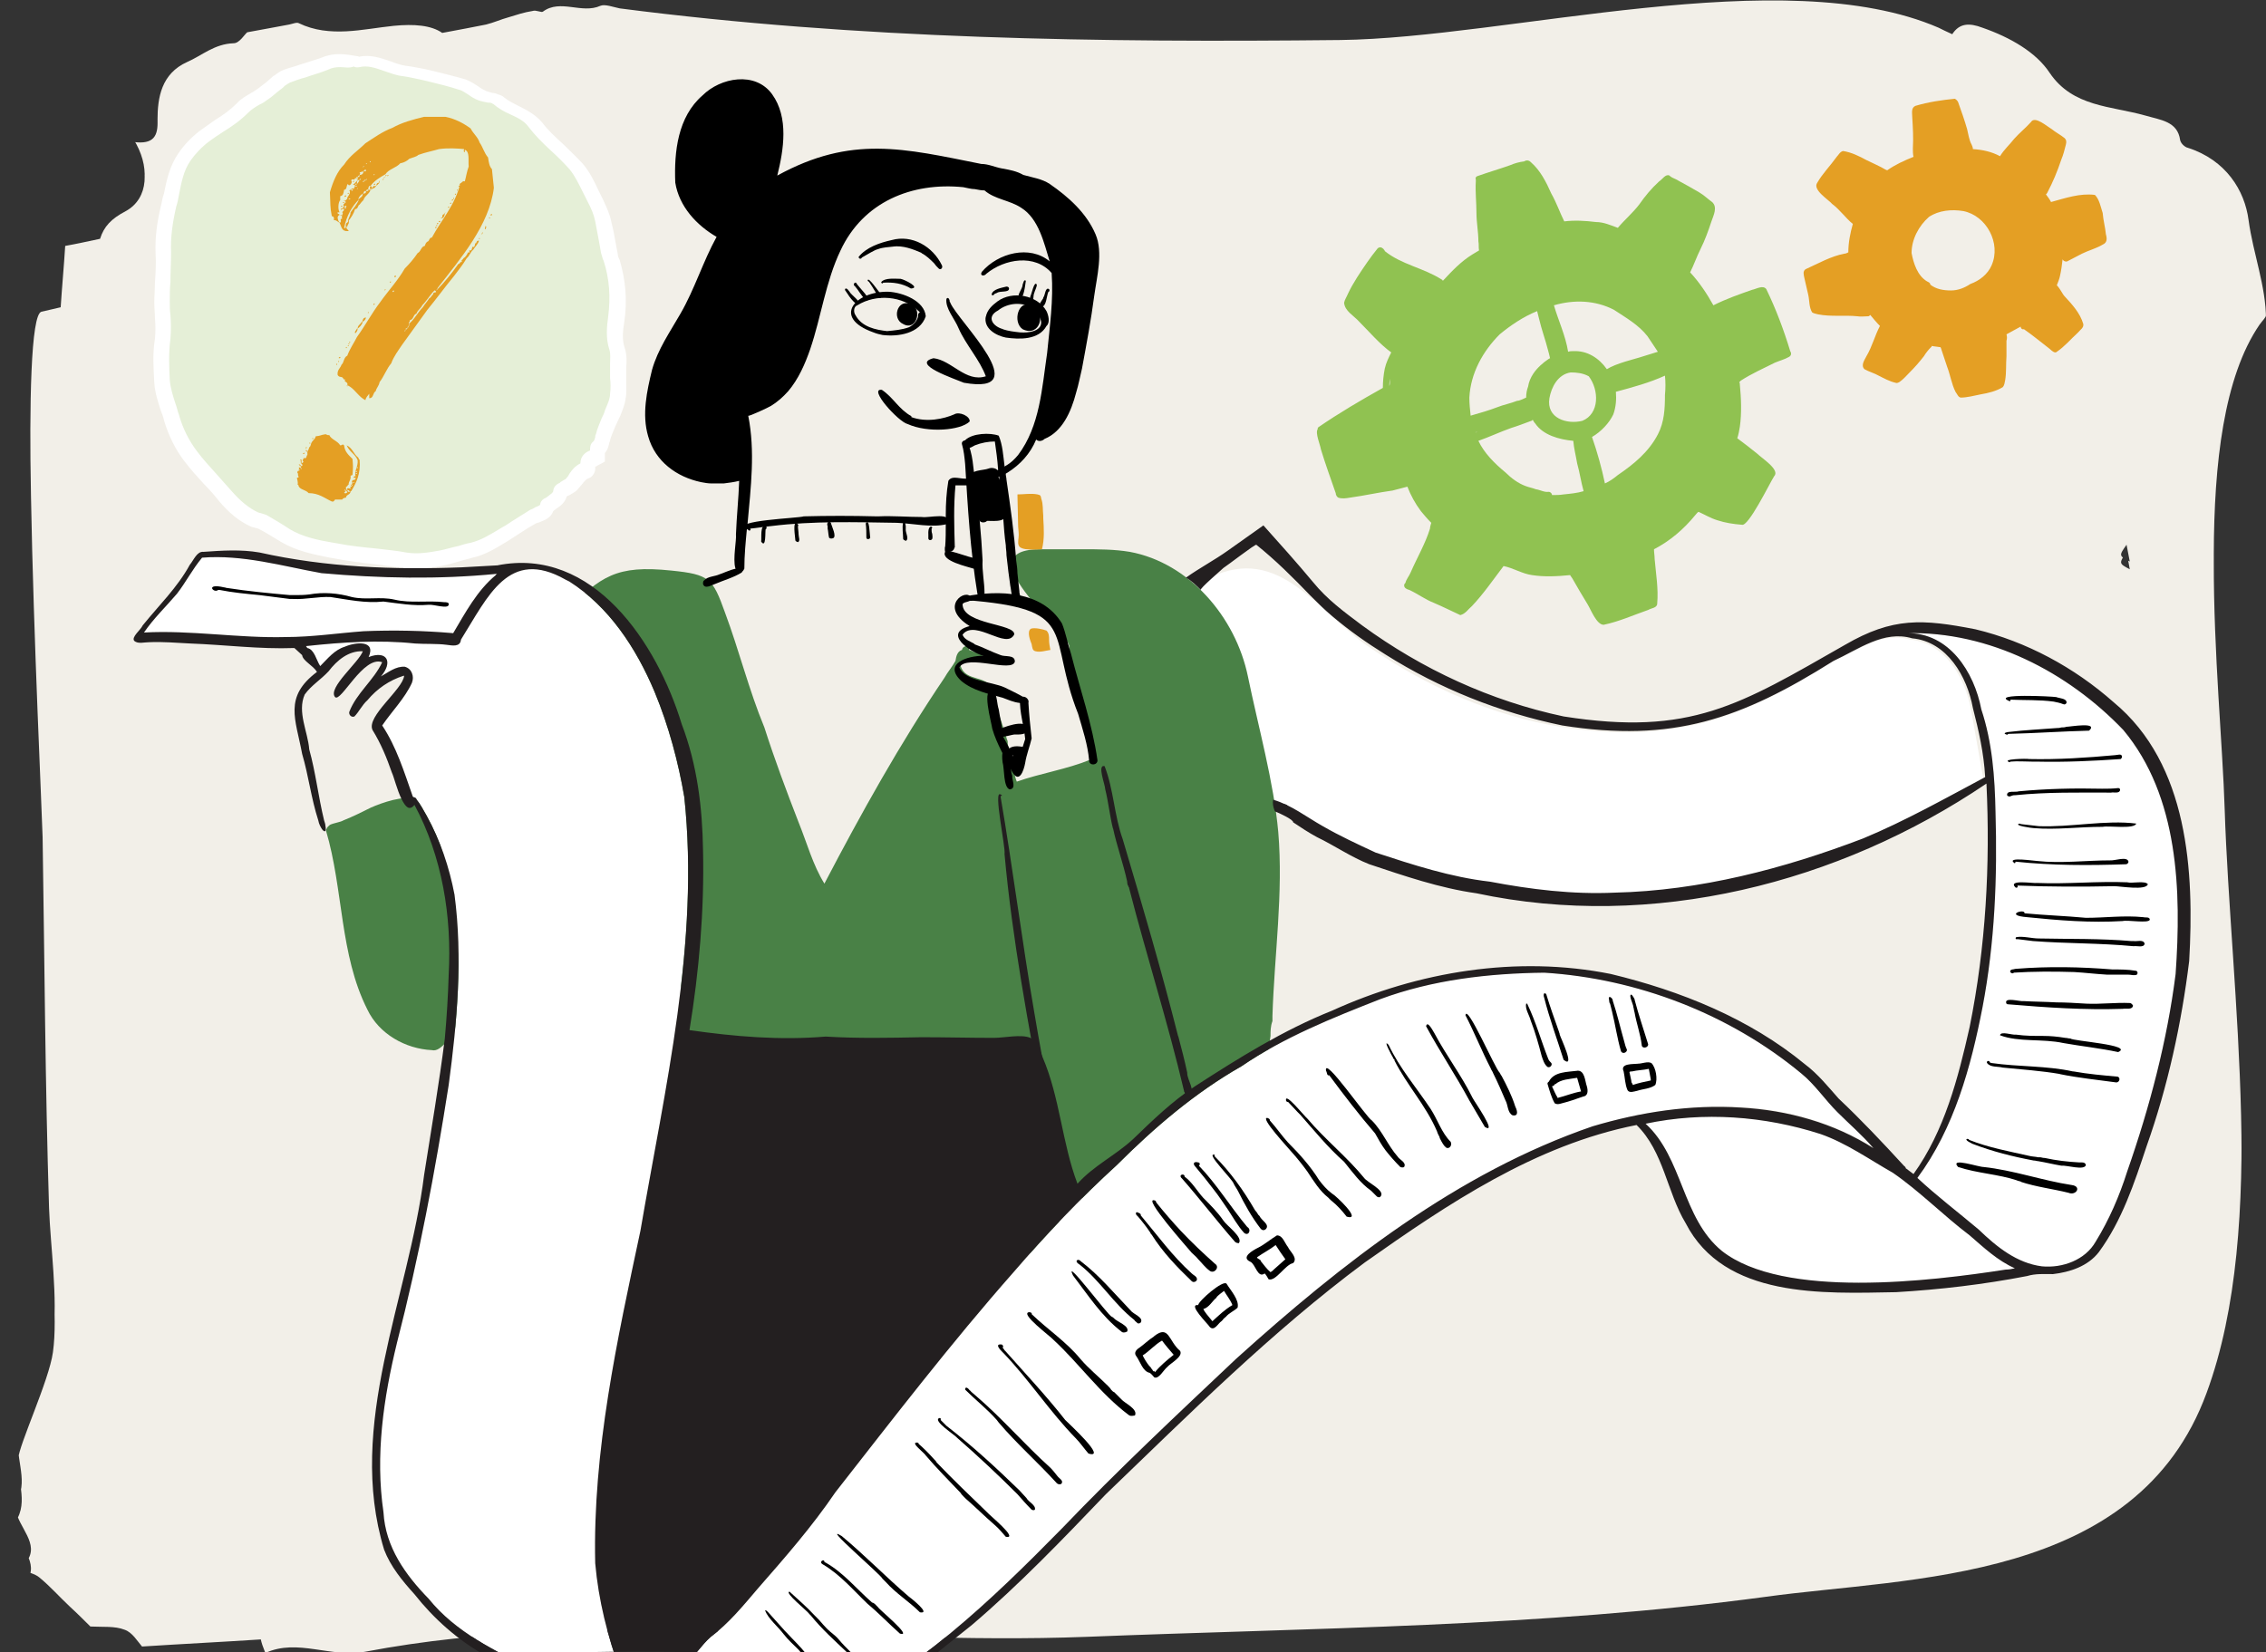 <?xml version="1.0" encoding="utf-8"?>
<!-- Generator: Adobe Illustrator 26.4.1, SVG Export Plug-In . SVG Version: 6.00 Build 0)  -->
<svg version="1.1" id="Layer_1" xmlns="http://www.w3.org/2000/svg" xmlns:xlink="http://www.w3.org/1999/xlink" x="0px" y="0px"
	 viewBox="0 0 351 256" style="enable-background:new 0 0 351 256;" xml:space="preserve">
<rect x="0" y="0" width="351" height="256" fill="#333333" stroke="none"/>
<style type="text/css">
	.st0{clip-path:url(#SVGID_00000106854512758075843470000012842238436785965245_);}
	.st1{fill:#F2EFE8;}
	.st2{fill:#E5EFD7;}
	.st3{fill:#FFFFFF;}
	.st4{clip-path:url(#SVGID_00000021823796528695462960000004559416799685029030_);}
	.st5{fill:#498146;}
	.st6{fill:#231F20;}
	.st7{fill:#E49F24;}
	.st8{fill:#90C251;}
</style>
<g>
	<defs>
		<path id="SVGID_1_" d="M4.8,78c-0.3-15.8,0-29.2,1.6-29.7c1.4-0.3,2.1-0.5,3-0.7c0.2-3.1,0.5-6.3,0.7-9.5c1.7-0.3,3.5-0.7,5.4-1.1
			c0.6-1.9,1.7-3.1,4-4.3c3.6-2,3.7-6.7,1.2-10.7c3.1,0.4,3.8-0.9,3.7-3.4c0-3.5,0.6-7.2,4.6-9c2.3-1,4.2-2.8,7.2-2.9
			c0.9,0,1.7-1.4,2.1-1.7c2.6-0.5,4.5-0.8,6.5-1.2c0.5-0.1,1.2-0.4,1.5-0.2C51.2,5.9,56.1,4.5,61,4c3.1-0.3,5.8-0.1,7.5,1.1
			c2.7-0.5,4.8-0.9,6.8-1.3c1.2-0.3,2.3-0.8,3.4-1.1c1.3-0.4,2.5-0.8,3.8-1C83,1.5,83.9,2,84.1,1.8c2.7-2,6,0.4,8.9-1
			c0.7-0.3,2,0.2,3,0.4c37.1,4.9,74.3,5.4,111.6,5c25.9-0.3,68.7-12.4,92.7-1.9c0.6,0.3,1.2,0.6,2.1,1c1.1-1.7,2.6-1.8,4.7-1
			c4.3,1.5,8.3,3.8,10.4,7c3.6,5.3,9.5,5.1,14.8,6.6c2.4,0.7,5,0.9,5.4,3.8c0.1,0.5,0.7,1.1,1.2,1.2c5.9,1.9,8.8,6.6,9.4,11.2
			c0.7,5.2,2.7,10.2,2.7,15.4c0,0.4-0.5,0.8-1,1.5c-11.1,16.4-6,54.8-5.4,74.4c0.9,28.1,6.8,67-2.8,93.4c-10.8,29.9-46,28.9-68.3,32
			c-34.9,4.8-70.1,4.9-105.2,6.2c-36.8,1.5-75.4-4.7-111.7,2.3c-5.4,1.1-10.5-2.1-15.5,0.2c-0.4-1.1-0.6-1.6-0.7-2.1
			c-6.1,0.4-12.2,0.7-18.4,1.1c-0.7-0.8-1.5-2.2-2.7-2.7c-1.5-0.6-3.4-0.4-5.3-0.6c-0.8-0.8-2-2-3.2-3.2c-1.6-1.5-3-3.1-4.7-4.6
			c-0.7-0.6-1.9-0.8-3.1-1.4c3.7-2.8,0.7-5.5-0.3-8.2c-0.2-0.5-0.9-1.2-0.8-1.4c2.8-3.2,0.7-6.7,0.9-10.3c0.1-2.2,4.8-12.2,5.4-16.6
			c0.8-5.7-0.4-14.2-0.6-20.1c-0.6-19.4-0.7-38.9-1-58.3C6.5,127.5,5.2,100.3,4.8,78z M329.4,85.5c-1.2,1.8-1.2,1.8,0.5,2.7
			C329.7,87.2,329.6,86.5,329.4,85.5z"/>
	</defs>
	<clipPath id="SVGID_00000124876803367252009480000014160914094921471118_">
		<use xlink:href="#SVGID_1_"  style="overflow:visible;"/>
	</clipPath>
	<g style="clip-path:url(#SVGID_00000124876803367252009480000014160914094921471118_);">
		<g>
			<path class="st1" d="M4.8,76.9c-0.3-15.6,0-28.8,1.6-29.3c1.4-0.3,2.1-0.5,3-0.7c0.2-3,0.5-6.2,0.7-9.4c1.7-0.3,3.5-0.7,5.4-1
				c0.6-1.9,1.7-3.1,4-4.3c3.6-1.9,3.7-6.6,1.2-10.6c3.1,0.4,3.8-0.9,3.7-3.3c0-3.5,0.6-7.1,4.6-8.9c2.3-1,4.2-2.8,7.2-2.8
				c0.9,0,1.7-1.4,2.1-1.7c2.6-0.5,4.5-0.8,6.5-1.1c0.5-0.1,1.2-0.4,1.5-0.2c4.8,2.3,9.8,0.9,14.7,0.3c3.1-0.3,5.8-0.1,7.5,1.1
				c2.7-0.5,4.8-0.9,6.8-1.3c1.2-0.3,2.3-0.8,3.4-1.1c1.3-0.4,2.5-0.7,3.8-1C83,1.5,83.9,2,84.1,1.8c2.7-2,6,0.4,8.9-0.9
				c0.7-0.3,2,0.2,3,0.4c37.1,4.8,74.3,5.3,111.6,4.9c25.9-0.3,68.7-12.3,92.7-1.9c0.6,0.3,1.2,0.6,2.1,1c1.1-1.7,2.6-1.8,4.7-1
				c4.3,1.5,8.3,3.8,10.4,6.9c3.6,5.3,9.5,5,14.8,6.5c2.4,0.7,5,0.8,5.4,3.7c0.1,0.4,0.7,1.1,1.2,1.2c5.9,1.9,8.8,6.5,9.4,11
				c0.7,5.1,2.7,10,2.7,15.2c0,0.4-0.5,0.8-1,1.5c-11.1,16.2-6,54-5.4,73.4c0.9,27.7,6.8,66.1-2.8,92.1
				c-10.8,29.5-46,28.5-68.3,31.6c-34.9,4.7-70.1,4.8-105.2,6.2c-36.8,1.4-75.4-4.6-111.7,2.3c-5.4,1-10.5-2.1-15.5,0.2
				c-0.4-1-0.6-1.6-0.7-2.1c-6.1,0.4-12.2,0.7-18.4,1.1c-0.7-0.8-1.5-2.2-2.7-2.6c-1.5-0.6-3.4-0.4-5.3-0.5c-0.8-0.8-2-2-3.2-3.1
				c-1.6-1.5-3-3.1-4.7-4.5c-0.7-0.6-1.9-0.8-3.1-1.4c3.7-2.8,0.7-5.4-0.3-8.1c-0.2-0.5-0.9-1.2-0.8-1.4c2.8-3.2,0.7-6.6,0.9-10.2
				c0.1-2.2,4.8-12,5.4-16.3c0.8-5.7-0.4-14-0.6-19.8c-0.6-19.1-0.7-38.3-1-57.5C6.5,125.8,5.2,98.9,4.8,76.9z M329.4,84.4
				c-1.2,1.7-1.2,1.7,0.5,2.6C329.7,86.1,329.6,85.3,329.4,84.4z"/>
		</g>
		<g>
			<g>
				<path class="st2" d="M92.6,70.8c-0.7,0.4-1.7,0.5-1.5,1.8c0,0.1-0.1,0.4-0.3,0.5c-1.1,0.3-1.5,1.3-2.2,2.1
					c-0.3,0.4-0.8,0.6-1.3,0.8c-0.2,0.1-0.6,0.3-0.6,0.5c-0.1,1.1-1,1.4-1.6,1.9c-0.1,0.1-0.3,0.1-0.4,0.2c-0.2,1.2-1.4,1.3-2.2,1.7
					C81,81,79.7,82,78.2,82.9c-1.6,1-3.2,2-5.1,2.5c-1.6,0.4-3.3,0.9-4.9,1.3c-1.8,0.3-3.6,0.6-5.5,0.3c-3.6-0.5-7.2-0.7-10.7-1.4
					c-2.7-0.5-5.4-0.9-7.8-2.4c-1.2-0.7-2.4-1.5-3.6-2.2c-0.3-0.2-0.8-0.2-1.1-0.4c-1.9-0.8-3.3-2.1-4.6-3.7c-1.7-2.1-3.7-4-5.3-6.1
					c-1.4-1.8-2.4-3.8-3-6c-0.5-1.8-1.3-3.6-1.4-5.5c-0.1-2.2-0.2-4.4,0.1-6.6c0.2-1.9-0.1-3.8,0-5.7c0.1-2.5,0.3-5.1,0.3-7.6
					c-0.1-2.5,0.3-5,0.9-7.4c0.6-2.6,0.9-5.3,2.4-7.5c0.8-1.2,1.9-2.3,3.1-3.2c1.9-1.5,4.2-2.6,5.9-4.4c0.9-0.9,2.1-1.5,3.1-2.2
					c0.8-0.6,1.5-1.2,2.2-1.8c0.5-0.4,0.9-0.8,1.4-1c2-0.7,4-1.2,5.9-1.9c1.6-0.7,3.2-0.5,4.8-0.2c0.2,0,0.4,0.1,0.5,0.1
					c2.6-0.6,4.7,1.1,7.1,1.3c0.9,0.1,1.8,0.3,2.7,0.5c2.1,0.5,4.2,0.9,6.2,1.6c1.1,0.4,2,1.2,3.1,1.7c0.6,0.3,1.4,0.3,2,0.5
					c0.2,0.1,0.4,0.1,0.6,0.3c1.7,1.5,4.1,1.8,5.7,3.8c1.8,2.4,4.4,4.2,6.3,6.4c1.3,1.5,2,3.5,2.9,5.3c0.5,1.1,1,2.2,1.3,3.3
					c0.4,1.6,0.6,3.3,1,5c0.1,0.4,0.2,0.7,0.3,1.1c0.9,3,1.1,6,0.7,9.1c-0.2,1.5-0.4,3,0.1,4.6c0.4,1.1,0.1,2.5,0.1,3.7
					c0,1.2,0.1,2.4,0,3.6c-0.1,1-0.5,1.9-0.9,2.8c-0.4,1.2-1.1,2.3-1.4,3.5c-0.1,0.6-0.1,1.2-0.7,1.7C92.5,69.7,92.6,70.3,92.6,70.8
					z"/>
			</g>
			<g>
				<path class="st3" d="M64.3,88.1c-0.6,0-1.2,0-1.8-0.1c-1.5-0.2-3-0.4-4.5-0.6c-2.1-0.2-4.2-0.5-6.3-0.9l-0.6-0.1
					c-2.5-0.5-5.1-1-7.5-2.4c-1.2-0.7-2.4-1.5-3.6-2.1c-0.1,0-0.2-0.1-0.4-0.1c-0.2-0.1-0.5-0.1-0.7-0.2c-1.8-0.8-3.4-2.1-5-4
					c-0.7-0.9-1.5-1.8-2.3-2.6c-1-1.1-2.1-2.3-3-3.5c-1.4-1.8-2.5-4-3.2-6.4c-0.1-0.5-0.3-1-0.5-1.5c-0.4-1.3-0.9-2.7-1-4.3
					c-0.1-2-0.3-4.4,0.1-6.8c0.1-1,0.1-2.1,0-3.3c0-0.7-0.1-1.5-0.1-2.3c0-1,0.1-2.1,0.1-3.1c0.1-1.5,0.2-3,0.1-4.5
					c-0.1-2.4,0.2-4.9,0.9-7.7c0.1-0.5,0.2-1.1,0.4-1.6c0.4-2.1,0.9-4.3,2.2-6.2c0.8-1.2,1.9-2.4,3.3-3.5c0.8-0.6,1.6-1.1,2.4-1.7
					c1.3-0.8,2.4-1.6,3.4-2.6c0.6-0.7,1.4-1.1,2.2-1.6c0.4-0.2,0.8-0.5,1.1-0.7c0.4-0.3,0.9-0.7,1.3-1c0.3-0.3,0.6-0.5,0.9-0.8
					c0.1-0.1,0.2-0.2,0.3-0.2c0.4-0.3,0.9-0.7,1.5-0.9c0.8-0.3,1.7-0.5,2.5-0.8c1.2-0.4,2.3-0.7,3.4-1.1c1.9-0.8,3.7-0.5,5.4-0.2
					c0.1,0,0.2,0,0.3,0.1c1.8-0.4,3.4,0.2,4.9,0.7c0.8,0.3,1.6,0.6,2.4,0.7c0.9,0.1,1.8,0.3,2.9,0.5l1.3,0.3c1.6,0.4,3.3,0.8,5,1.3
					c0.8,0.3,1.4,0.7,2,1.1c0.4,0.3,0.8,0.5,1.2,0.7c0.3,0.1,0.6,0.2,1,0.3c0.3,0,0.5,0.1,0.8,0.2c0.3,0.1,0.7,0.2,1,0.5
					c0.6,0.5,1.4,0.9,2.2,1.3c1.2,0.6,2.6,1.3,3.7,2.6c0.9,1.2,2,2.2,3.2,3.3c1,1,2.1,2,3.1,3.1c1.1,1.3,1.8,2.8,2.5,4.3
					c0.2,0.4,0.4,0.8,0.6,1.2c0.6,1.3,1.1,2.4,1.3,3.5c0.3,1.1,0.5,2.3,0.7,3.4c0.1,0.5,0.2,1.1,0.3,1.6c0,0.3,0.1,0.5,0.2,0.7
					l0.1,0.2c0.9,3.1,1.2,6.2,0.7,9.6c-0.2,1.3-0.4,2.7,0.1,4.1c0.3,1,0.3,2,0.2,3c0,0.4,0,0.7,0,1.1c0,0.3,0,0.6,0,1
					c0,0.9,0.1,1.8-0.1,2.7c-0.1,0.9-0.5,1.8-0.8,2.6l-0.2,0.4c-0.2,0.4-0.4,0.9-0.6,1.3c-0.3,0.7-0.6,1.4-0.8,2.1
					c0,0.1,0,0.2-0.1,0.3c-0.1,0.5-0.2,1.1-0.7,1.7c0,0,0,0.1,0,0.1c0,0.2,0,0.4,0,0.6l0,0.6l-0.5,0.3c-0.2,0.1-0.4,0.2-0.6,0.3
					c-0.1,0.1-0.3,0.2-0.4,0.2c0,0,0,0,0,0.1c0.1,0.7-0.4,1.5-1,1.7c-0.4,0.1-0.7,0.5-1.1,1c-0.2,0.2-0.4,0.5-0.6,0.7
					c-0.3,0.4-0.8,0.6-1.1,0.8c-0.1,0.1-0.2,0.1-0.4,0.2c-0.1,0-0.1,0.1-0.2,0.1c-0.3,1-1,1.5-1.6,1.9c-0.1,0.1-0.3,0.2-0.4,0.3
					c0,0-0.1,0.1-0.1,0.1c-0.4,1.1-1.4,1.4-2.1,1.7c-0.2,0.1-0.4,0.1-0.6,0.2c-0.9,0.5-1.7,1-2.6,1.6c-0.6,0.4-1.1,0.7-1.7,1.1
					l-0.5,0.3c-1.5,0.9-3.1,1.9-5,2.3c-0.6,0.2-1.2,0.3-1.8,0.5c-1,0.3-2.1,0.6-3.1,0.8C67.1,87.9,65.7,88.1,64.3,88.1z M52.7,10.4
					c-0.7,0-1.3,0.1-1.9,0.4c-1.2,0.5-2.4,0.8-3.5,1.2c-0.8,0.2-1.6,0.5-2.4,0.8c-0.2,0.1-0.5,0.3-0.8,0.5c-0.1,0.1-0.2,0.2-0.3,0.3
					c-0.3,0.2-0.6,0.5-0.9,0.7c-0.5,0.4-0.9,0.8-1.4,1.1c-0.4,0.3-0.8,0.6-1.3,0.8c-0.7,0.4-1.3,0.8-1.8,1.3
					c-1.2,1.2-2.5,2.1-3.8,2.9c-0.8,0.5-1.5,1-2.2,1.5c-1.2,0.9-2.2,2-2.9,3c-1.1,1.6-1.4,3.4-1.8,5.4c-0.1,0.6-0.2,1.1-0.4,1.7
					c-0.6,2.6-0.9,4.9-0.8,7.1c0,1.6-0.1,3.1-0.1,4.6c-0.1,1-0.1,2-0.1,3c0,0.7,0,1.4,0.1,2.1c0.1,1.2,0.1,2.4,0,3.7
					c-0.3,2.2-0.2,4.4-0.1,6.4c0.1,1.2,0.5,2.5,0.9,3.7c0.2,0.5,0.3,1.1,0.5,1.6c0.6,2.2,1.6,4.1,2.8,5.7c0.9,1.2,1.9,2.3,2.9,3.4
					c0.8,0.9,1.6,1.8,2.4,2.7c1.4,1.6,2.7,2.7,4.2,3.4c0.1,0,0.2,0.1,0.4,0.1c0.3,0.1,0.6,0.2,0.9,0.3c1.2,0.7,2.4,1.4,3.6,2.2
					c2,1.2,4.4,1.7,6.8,2.1l0.6,0.1c2,0.4,4.1,0.6,6.1,0.8c1.5,0.2,3,0.3,4.5,0.6c1.8,0.3,3.5,0,5.2-0.3c1-0.2,1.9-0.5,2.9-0.7
					c0.6-0.2,1.3-0.4,1.9-0.5c1.6-0.4,2.9-1.2,4.4-2.1l0.5-0.3c0.6-0.3,1.1-0.7,1.6-1c0.9-0.6,1.8-1.1,2.7-1.7
					c0.3-0.1,0.5-0.2,0.8-0.4c0.7-0.3,0.8-0.3,0.8-0.6c0.1-0.4,0.4-0.7,0.9-0.9c0.1-0.1,0.3-0.2,0.4-0.3c0.5-0.4,0.7-0.5,0.7-0.8
					c0.1-0.7,0.6-1,1-1.2c0,0,0.1,0,0.1-0.1c0.2-0.1,0.3-0.2,0.5-0.3c0.2-0.1,0.4-0.2,0.5-0.4c0.2-0.2,0.3-0.4,0.4-0.6
					c0.4-0.6,0.9-1.2,1.7-1.6c0-1.2,0.9-1.8,1.5-2c0-0.5,0-1,0.5-1.4c0.1-0.1,0.2-0.2,0.3-0.7c0-0.1,0-0.3,0.1-0.4
					c0.2-0.9,0.6-1.7,0.9-2.5c0.2-0.4,0.4-0.8,0.5-1.2l0.2-0.5c0.3-0.7,0.6-1.4,0.6-2.1c0.1-0.8,0.1-1.6,0-2.4c0-0.3,0-0.7,0-1
					c0-0.4,0-0.8,0-1.2c0-0.8,0.1-1.6-0.1-2.2c-0.6-1.8-0.4-3.6-0.2-5.1c0.4-3.1,0.2-5.9-0.7-8.7l-0.1-0.2c-0.1-0.3-0.2-0.7-0.3-1
					c-0.1-0.6-0.2-1.1-0.3-1.7c-0.2-1.1-0.4-2.2-0.6-3.2c-0.2-1-0.6-2-1.2-3.1c-0.2-0.4-0.4-0.8-0.6-1.2c-0.7-1.4-1.3-2.7-2.2-3.8
					c-0.9-1-1.8-1.9-2.9-2.9c-1.2-1.1-2.4-2.3-3.4-3.6c-0.7-1-1.8-1.5-2.9-2c-0.9-0.4-1.8-0.9-2.6-1.6c0,0-0.1,0-0.2-0.1
					c-0.2-0.1-0.4-0.1-0.6-0.1c-0.5-0.1-1.1-0.2-1.6-0.4c-0.5-0.2-1-0.5-1.4-0.8c-0.5-0.3-1-0.7-1.5-0.8c-1.5-0.5-3.2-0.9-4.8-1.3
					l-1.3-0.3c-1-0.2-1.8-0.4-2.6-0.5c-1-0.1-2-0.5-2.9-0.8c-1.4-0.5-2.6-0.9-3.8-0.6c-0.4,0.1-0.8,0-0.9-0.1
					C54.1,10.6,53.4,10.4,52.7,10.4z M90.1,72.7C90.1,72.7,90.1,72.7,90.1,72.7C90.1,72.7,90.1,72.7,90.1,72.7z"/>
			</g>
		</g>
		<g>
			<defs>
				<path id="SVGID_00000172435695385225582240000001037512944112231319_" d="M-57.1,98.9c-0.4-15.5,0-28.5,2.2-29
					c1.9-0.3,2.8-0.5,4.1-0.7c0.3-3,0.6-6.1,1-9.3c2.3-0.3,4.8-0.7,7.4-1c0.8-1.9,2.4-3.1,5.5-4.2c4.9-1.9,5.1-6.5,1.7-10.5
					c4.2,0.4,5.2-0.9,5.2-3.3c-0.1-3.4,0.8-7.1,6.4-8.8c3.2-1,5.9-2.7,9.9-2.8c1.2,0,2.4-1.4,2.8-1.6c3.6-0.5,6.3-0.8,8.9-1.1
					c0.7-0.1,1.6-0.4,2.1-0.2c6.7,2.2,13.5,0.8,20.3,0.3c4.2-0.3,8-0.1,10.4,1.1c3.8-0.5,6.6-0.8,9.4-1.3c1.6-0.3,3.1-0.7,4.7-1.1
					c1.7-0.4,3.5-0.7,5.3-1c0.7-0.1,1.8,0.4,2.2,0.2C81,9.8,109.5-3.9,143.5-8.5c15.2-2.1,30.9-3.6,45.5,1c19,6,17.8,22,30.3,31.2
					c11,8.1,25.8,3.9,39.3,2.7c29.5-2.5,62.7-8.5,91.7,0.5c0.9,0.3,1.7,0.6,2.9,1c1.5-1.7,3.5-1.8,6.5-1c5.9,1.5,11.4,3.7,14.3,6.8
					c4.9,5.2,13.1,5,20.3,6.4c3.3,0.7,6.9,0.8,7.4,3.7c0.1,0.4,1,1,1.7,1.2c8.2,1.8,12.1,6.4,13,10.9c1,5.1,3.7,9.9,3.7,15
					c0,0.4-0.7,0.8-1.3,1.5c-15.3,16.1-8.3,53.5-7.4,72.6c1.3,27.4,9.3,65.4-3.9,91.2c-14.9,29.2-63.4,28.2-94.1,31.2
					c-48.1,4.7-96.6,4.7-145,6.1c-50.7,1.4-104-4.6-153.9,2.3c-7.5,1-14.4-2.1-21.4,0.2c-0.5-1-0.8-1.6-1-2.1
					c-8.5,0.4-16.8,0.7-25.4,1.1c-1-0.8-2-2.1-3.7-2.6c-2.1-0.6-4.7-0.4-7.3-0.5c-1.2-0.8-2.8-2-4.4-3.1c-2.1-1.5-4.2-3.1-6.5-4.5
					c-1-0.6-2.6-0.8-4.2-1.3c5.1-2.8,0.9-5.4-0.5-8c-0.3-0.5-1.3-1.2-1.1-1.4c3.8-3.1,0.9-6.5,1.2-10.1c0.2-2.1,6.6-11.9,7.4-16.2
					c1.1-5.6-0.5-13.9-0.8-19.6c-0.9-18.9-0.9-38-1.3-56.9C-54.7,147.2-56.6,120.6-57.1,98.9z M390.3,106.2
					c-1.7,1.7-1.7,1.7,0.6,2.6C390.7,107.9,390.5,107.2,390.3,106.2z"/>
			</defs>
			<clipPath id="SVGID_00000067198959506428946900000007766415848977105555_">
				<use xlink:href="#SVGID_00000172435695385225582240000001037512944112231319_"  style="overflow:visible;"/>
			</clipPath>
			<g style="clip-path:url(#SVGID_00000067198959506428946900000007766415848977105555_);">
				<g>
					<path class="st3" d="M212.8,132.3c-3.1-1.4-6.1-2.9-9-4.6c-3.1-1.8-6.6-2.7-9.9-4.6c-2-1.1-3.9-2.3-5.6-3.8
						c-5.2-4.9-6.2-12.9-5.6-20.1c0.3-3.8,1.3-8.1,4.7-9.7c10.9-5.3,16.7,5.4,24.9,10.9c8.8,6,18.9,10.5,29.4,12.2
						c17.1,2.7,27.7-1,42-10c3.9-1.8,7.8-4.8,12.2-3.5c5.4,0.5,8.5,5.9,9.4,10.8l1.9,10.7c-6.2,3.3-12.4,6.8-18.9,9.5
						c-12.3,4.7-25.3,8.1-38.5,8.4c-6.5,0.3-13-0.5-19.3-1.7C224.4,136,218.6,134.2,212.8,132.3z"/>
				</g>
				<g>
					<path class="st5" d="M69.6,161c-0.2,0.2-0.4,0.4-0.6,0.6c-0.6,0.6-1.3,1.3-2.1,1.1c-4.1-0.2-8.2-2.5-10-6.3
						c-4.3-8.5-3.7-18.6-6.4-27.7c0-0.1,0-0.2,0.1-0.3c0.1-0.3,0.3-0.4,0.5-0.6c0.6-0.3,1.6-0.4,2.1-0.7c1.5-0.6,2.9-1.3,4.3-2
						c1.6-0.7,5.2-2,6.8-1.2c1.7,0.8,2.4,3.6,3.2,5.2c1.2,2.6,1.7,5.5,2.2,8.3c0.5,3,0.9,5.9,1.1,8.9c0.2,2.8,0.7,5.9,0.4,8.7
						C71,157,71,159.4,69.6,161z"/>
				</g>
				<g>
					<path class="st5" d="M196.8,160.5c-1.4,9.2-1.3,25.2-10.9,29.8c-4.7,1.2-9.9,0.4-14.3-1.5c-4.7-2.5-7.7-7.5-8.8-12.6
						c0.8,5.8,1.3,11.6,1.5,17.4c0,0.4,0,0.7,0,1.1c-0.1,1.7-2.3,1.2-2.1-0.4c-7.7-0.4-15.3-1.1-23-0.4c-4.9-0.2-9.9-0.2-14.8-0.2
						c-6.2-0.4-12.4-0.5-18.6-0.9c-2.8,0.1-1.9-2.4-1.6-4.2c0.7-2.7,1-5.5,1.3-8.2c1.2-6.3,1.8-12.8,1.2-19.2c-0.4-3-0.5-6.1-1.4-9
						c-1-2.7-1.9-5.5-2.9-8.2c-0.6-1.1-1.3-2.2-1.6-3.4c-0.3-1.1-0.5-2.2-1-3.3c-1.1-2.5-2.6-4.8-4.1-7c-0.9-1.4-1.8-2.7-2.7-4.1
						c-0.5-0.8-1-1.5-1.7-2.1c-1.5-1.3-3.2-1.4-5-2.1c-1.6-0.6-2.8-1.4-4.6-1.6c-1.8-0.2-3.6,0.1-5.4,0.3c-0.9,0.1-1.8,0.2-2.6,0.2
						c-0.4,0-2-0.3-2.3-0.1c-1.3,0.9-1.6,0.3-1.5-0.9c0.4-3.1,4.1-10.4,4.4-11.2c2.7-6.6,8.5-9.4,13.3-14c5.5-5.4,7.8-7.2,16.4-6.3
						c5.9,0.6,6.4,1.2,8.3,6.5c2.2,5.9,3.7,12,6.1,17.8c1.6,5,3.4,9.8,5.3,14.7c1.3,3.2,2.2,6.6,4,9.5c5.7-10.9,11.7-21.7,18.6-31.9
						c0.5-0.9,1.2-1.7,1.7-2.6c0.1-0.7,0.3-1.5,1-1.7c0.1-0.4,0.3-0.5,0.6-0.6c0.2,0,0.4,0.1,0.5,0.3c0,0.1,0,0.2,0,0.3
						c0.4,0.1,0.7,0.3,1,0.4c0.1,0,0.1,0,0.2,0c0.6,0,1.3,0.6,0.8,1.2c-0.4,0.4-2,0-2.4,0c-0.3,0-0.8,0.1-0.9,0.4
						c-0.1,0.2,0,0.3,0,0.5c0.8,2.5,4.1,1.3,5,3.7c0.1,0.2,0.1,0.4,0.2,0.7c0.1,0.4,0.1,0.8,0.2,1.3c0.3,1.3,0.8,2.5,1.2,3.8
						c0,0.1,0.1,0.2,0.1,0.3c0.1,0.3,0.2,0.7,0.3,1c0.1,0.2,0.1,0.4,0.2,0.6c0.1,0.2,0.1,0.4,0.1,0.7c0.1,0.6,0.3,1.2,0.4,1.8
						c0.1,0.4,0.2,0.7,0.2,1.1c0.1,0.5,0.2,1,0.4,1.5c0.1,0.5,0.2,0.9,0.4,1.4c3.7-1.3,7.7-1.9,11.4-3.4c0.3-0.1,0.7-0.3,1-0.4
						c-0.1,0-2.9-8.5-3.2-9.3c-0.4-1.3-1.1-2.8-1.2-4.2c-0.1-1.2,0.3-2.5,0.1-3.8c-0.3-2.2-16.5-15-4.3-14.9c2.2,0,4.3,0,6.5,0
						c2.4,0,4.8,0,7.2,0.4c9.2,1.7,16.4,10.1,18.3,19.3c1.6,7.8,4,16.3,4.7,24.1c0.8,9.5-0.6,19-0.9,28.5c0,0.3,0,0.5,0,0.8
						C196.8,159,196.8,159.8,196.8,160.5z"/>
				</g>
				<g>
					<path d="M149.3,59.3c-1.4-0.6-8.3-2.9-4.7-3.8c2.8,0.3,5,3.8,8.1,2.8c0,0,0,0,0,0c0,0,0,0,0,0c0,0,0,0,0,0
						c-0.9-2.5-3.1-4.9-4.2-7.4c-0.6-1.5-2.1-3.1-1.9-4.6c0,0,0,0,0,0c0.3-0.4,0.5,0.2,0.5,0.3c0,0,0,0,0,0c0,0,0,0,0,0.1
						c0,0,0,0,0,0c0,0,0,0,0,0c0,0,0,0,0,0c0,0.1,0.1,0.1,0.1,0.2c0,0,0,0,0,0C148.4,49.8,160.6,61.3,149.3,59.3z"/>
				</g>
				<g>
					<path d="M155.8,52.3c-1.5-0.3-3.5-1.4-3.1-3.3c0,0,0,0,0,0.1c0.2-1.1,1-1.8,1.8-2.4c0,0,0,0,0,0c2.3-1.7,6.2-1,7.6,1.5
						c0.3,0.6,0.6,1.8,0,2.3C160.9,52.7,157.9,52.6,155.8,52.3z M158,51.5C158,51.5,158,51.5,158,51.5c3,0.2,4.6-1.3,1.9-3.7
						c0,0,0,0,0,0c0,0,0,0,0,0c0,0,0,0,0,0c-1.5-1.1-3.8-0.9-5.3,0.3c0,0,0,0,0,0c-1.9,1-0.8,2.5,0.8,2.9c0,0,0,0-0.1,0
						C156.2,51.3,157.1,51.4,158,51.5z"/>
				</g>
				<g>
					<path d="M145.4,41.6c-0.3-0.3-0.5-0.5-0.7-0.8c0,0,0,0,0,0c-0.6-0.6-1.2-1.2-2-1.6c0,0,0.1,0,0.1,0c-1.4-0.6-2.9-1.2-4.5-1
						c0,0,0,0,0.1,0c-0.8,0.1-1.6,0.1-2.4,0.4c0,0,0,0,0,0c-0.4,0.1-0.7,0.3-1.1,0.5c0,0,0,0,0,0c0,0,0,0,0,0c0,0,0,0,0,0
						c-0.5,0.3-0.9,0.5-1.4,0.8c-0.1,0.3-0.5,0.2-0.5-0.1c1.2-1.5,3.3-2.2,5.1-2.6c0,0,0,0,0,0c3.2-0.9,6.4,1,7.8,3.9
						C146.1,41.5,145.7,41.9,145.4,41.6z"/>
				</g>
				<g>
					<path d="M136.7,51.9c-0.5-0.1-0.9-0.2-1.4-0.4c0,0,0,0,0,0c0,0,0,0,0,0c0,0,0,0,0,0c-6.5-2.3-2.8-6.4,2.3-6.3
						c2.2,0.1,5.6,1.4,5.8,3.8C142.5,51.7,139.1,52.2,136.7,51.9z M137.4,51.3c1.1-0.1,2.3-0.2,3.4-0.6c0,0,0,0,0,0c0,0,0,0,0,0
						c0,0,0,0,0,0c0.6-0.3,1.2-0.9,1.4-1.6c0,0,0,0,0,0c0-0.3,0-0.6,0.3-0.7c-0.1-0.1-0.1-0.1-0.2-0.2c0,0,0,0,0,0c0,0,0,0,0,0
						c0,0,0,0,0,0c-2.5-2.4-6.6-2.7-9.5-0.9c0,0,0,0,0,0c0,0,0,0,0,0c0,0,0,0,0,0c-0.6,0.2-0.6,1.1-0.3,1.5c0,0,0,0,0,0
						C133.5,50.7,135.7,51.1,137.4,51.3z"/>
				</g>
				<g>
					<path d="M139.9,50.2c-1.8-0.8-0.9-3.9,1.1-3.1C143,47.7,142,51.4,139.9,50.2z"/>
				</g>
				<g>
					<path d="M158.4,51c-1.6-1.1-0.7-4.7,1.5-3.7C162.2,48.6,161,52.3,158.4,51z"/>
				</g>
				<g>
					<path d="M132.7,47.1c-0.2-0.1-0.4-0.3-0.5-0.4c0,0,0,0,0,0c-0.5-0.5-0.8-1-1.2-1.6c0,0,0,0,0,0c-0.1-0.1-0.2-0.3,0-0.4
						c0.3,0,0.4,0.3,0.6,0.5C131.8,45.7,133.8,47,132.7,47.1z"/>
				</g>
				<g>
					<path d="M134.1,46.5c-0.7-0.7-1.1-1.5-1.7-2.2c-0.3-0.1-0.1-0.6,0.2-0.5c0,0,0,0,0,0C132.8,44.3,135.5,46.8,134.1,46.5z"/>
				</g>
				<g>
					<path d="M136.1,46c-0.5-0.7-0.9-1.5-1.4-2.2c0,0,0,0,0,0c-0.1-0.1-0.1-0.2-0.2-0.2c0,0-0.1-0.1-0.1-0.1c0,0,0,0,0,0
						c0,0,0,0,0,0c0-0.9,1.8,1.9,2.1,2.1C136.9,45.9,136.3,46.4,136.1,46z"/>
				</g>
				<g>
					<path d="M157.9,46.3c-0.5-0.5,0.4-1.4,0.5-2.1c0,0,0,0,0,0c0,0,0-0.1,0-0.1c0,0,0,0,0,0c0.1-0.2,0.2-0.9,0.5-0.6c0,0,0,0,0,0
						C158.8,44.1,158.6,46.4,157.9,46.3z"/>
				</g>
				<g>
					<path d="M159.7,46.7c-0.4-0.1-0.1-0.5-0.1-0.8c0,0,0,0,0,0c0.2-0.3,0.6-2.5,1-1.8c0,0,0,0,0,0c0,0.4-0.3,0.9-0.4,1.3
						c0,0,0,0,0,0C160,45.8,160.2,46.7,159.7,46.7z"/>
				</g>
				<g>
					<path d="M161.3,47.5c-0.6-0.3,0.1-0.9,0.3-1.3c0,0,0,0,0,0c0,0,0-0.1,0-0.1c0,0,0,0,0,0c0.3-0.3,0.3-1.7,0.9-1.3
						c0.1,0.1,0.1,0.4-0.1,0.4C162.1,45.8,162.1,47.6,161.3,47.5z"/>
				</g>
				<g>
					<path d="M141.1,44.7c-1.3-0.8-2.8-1-4.3-0.9c-0.1,0.2-0.3,0.1-0.3-0.1c0,0,0,0,0,0c0.6-0.7,2.1-0.5,3-0.5
						C140.1,43.3,142.7,44.6,141.1,44.7z"/>
				</g>
				<g>
					<path d="M153.6,45.6c0.2-0.8,1.5-1,2.3-1.2c0.2,0,0.4,0.1,0.4,0.3c0,0.7-1.4,0.3-1.9,0.7c0,0,0,0,0,0c-0.1,0-0.2,0.1-0.3,0.1
						c0,0,0,0,0,0c0,0,0,0,0,0c0,0,0,0,0,0c0,0-0.1,0.1-0.1,0.1C153.9,45.8,153.6,45.8,153.6,45.6z"/>
				</g>
				<g>
					<path d="M140.6,65.7c-1.4-0.3-6.2-5.6-4-5.3c1.8,1.2,2.6,3,4.6,4.1c0,0,0,0-0.1,0c0,0,0.1,0,0.1,0.1c0,0,0,0-0.1,0
						c2.4,0.9,5.1,0.3,6.7-0.4c0.8-0.5,2.5,0.3,2.4,1.1C148.8,66.7,143.7,67.1,140.6,65.7z"/>
				</g>
				<g>
					<path d="M166.7,60.8c0.4-1.3,0.6-2.5,0.9-3.7c0.7-3.8,1.4-7.5,1.9-11.3c0.4-2.9,1.4-6.7,0.2-9.5c-1.4-3.3-4.2-5.8-7.1-7.8
						c-1.2-0.8-2.7-1-4.1-1.4c-1-0.6-2.2-0.8-3.3-1c-1.1-0.2-2.1-0.7-3.2-0.7c-12-2.4-20.1-4.5-31.6,1.8c1-4,1.8-9-0.8-12.6
						c-2.6-3.6-8-2.6-10.8,0.2c-3.8,3.3-4.4,8.7-4.2,13.5c0.6,3.7,3.3,6.6,6.4,8.4c-2.1,3.8-3.4,8.1-5.6,11.9
						c-1.6,2.8-3.5,5.5-4.4,8.7c-0.8,3.3-1.6,6.9-0.6,10.3c1.1,3.9,4.4,6.3,8.2,7.1c0.5,0.1,1.1,0.2,1.6,0.2c0.2,0,0.4,0,0.6,0
						c0.4,0,0.9,0,1.3,0c0,0,0,0,0,0c0.8-0.1,1.6-0.2,2.4-0.4c-0.1,2.8-0.4,5.6-0.5,8.3c0.1,0.9-0.5,3.8-0.1,5.2
						c0.1,0.4,0.3,0.7,0.6,0.7c0.1,0,0.3,0,0.4-0.1c0.2-0.1,0.3-0.3,0.4-0.5c0-2.1,0.2-4.1,0.4-6.2c0-0.3,0.1-0.6,0.1-0.8
						c0.5-5.6,1.2-11.2,0.1-16.7c0,0.2,3.2-1.3,3.5-1.5c1-0.6,1.9-1.4,2.7-2.3c1.6-1.9,2.6-4.2,3.4-6.5c1.7-5,2.4-10.5,4.7-15.3
						c3.5-7.5,11-10.6,19-9.8c0.6,0.1,1.2,0.3,1.8,0.3c0.5,0.1,1,0.2,1.5,0.2c1.6,1.4,3.9,1.5,5.7,2.7c2.7,1.7,3.5,5.4,4.4,8.3
						c-3.1-2.6-8-1.3-10.5,1.6c-0.4,0.6,0.3,0.8,0.7,0.3c2.8-2.3,7.5-3.1,10.1-0.1c0.3,4.2-0.3,8.3-0.7,12.4
						c-0.8,5.4-1.1,11.3-4.5,15.8c0,0,0,0,0,0c-0.5,0.6-1.1,1.2-1.8,1.6c-0.3,0.2-0.7,0.4-1.1,0.6c0,0,0,0,0,0
						c-0.5,0.3-1.1,0.5-1.7,0.7c-0.1,0-0.3,0.1-0.4,0.1c-0.1,0-0.3,0.1-0.4,0.1c-0.1,0-0.3,0.1-0.4,0.1c-0.2,0.1-0.4,0.1-0.6,0.2
						c0,0,0,0-0.1,0c-0.4,0.1-0.8,0.2-1.2,0.2c0,0,0,0,0,0c-1,0.3-2.5-0.6-3.1,0.4c-0.3,1.8-0.4,3.5-0.4,5.3c0,0.4,0,0.8,0,1.2
						c0,1.3,0,2.6-0.1,3.8c0,0.2,0.1,0.4,0.2,0.5c0.4,0.3,1,0.2,1.2-0.3c0-0.1,0-0.1,0.1-0.2c-0.1-3.2-0.2-6.4,0.1-9.6
						c0.7,0,1.4,0,2,0c0.3,0,0.7-0.1,1-0.1c0.1,0,0.3,0,0.4-0.1c1.2-0.2,2.4-0.6,3.5-1.2c0,0,0,0,0.1,0c0.4-0.2,0.8-0.4,1.1-0.6
						c1.9-1.2,3.5-2.9,4.4-5.1c0.4,0.4,1,0.2,1.3-0.1C164.5,66.9,165.9,63.9,166.7,60.8z"/>
				</g>
				<g>
					<path d="M151.4,92c-1.1-6.7-1.5-13.4-1.9-20.1c0,0,0,0,0,0c-0.1-1-0.2-2.1-0.5-3.1c-0.1-0.4,0.4-0.7,0.7-0.5c0,0,0,0,0,0
						c1.1,1.9,1,4.4,1.4,6.5c0.5,4,0.9,8,1.1,12c-0.1,1.7,0.3,3.4,0.3,5.1C152.4,92.6,151.5,92.6,151.4,92z"/>
				</g>
				<g>
					<path d="M157.1,93.7c-0.2-0.5-0.3-1.1-0.4-1.7c-0.1-0.4-0.1-0.8-0.2-1.2c-0.1-0.7-0.2-1.5-0.3-2.2c-0.1-0.9-0.2-1.8-0.3-2.6
						c0,0,0-0.1,0-0.1c0-0.5-0.1-0.9-0.1-1.4c0,0,0,0,0,0c-0.2-1.4-0.3-2.8-0.4-4.2c-0.1-1.2-0.2-2.4-0.4-3.6
						c-0.1-0.8-0.1-1.7-0.2-2.5c0-0.1,0-0.1,0-0.2c0-0.2,0-0.4-0.1-0.6c0-0.2,0-0.4-0.1-0.7c0,0,0,0,0,0c-0.1-1.5-0.3-2.9-0.5-4.3
						c-1,0-2.1,0.2-3.1,0.6c-0.2,0.1-0.5,0.3-0.8,0.4c-0.5,0.2-1,0.2-1.1-0.5c0.1-0.3,0.2-0.5,0.4-0.7c1.1-1.1,3.9-1.2,5.2-0.7
						c0.6,1.4,0.7,3.1,0.9,4.7c0,0.4,0.1,0.9,0.2,1.3c0,0.3,0.1,0.5,0.1,0.8c0.6,4.1,1.2,8.3,1.5,12.5c0.1,0.7,0.2,1.4,0.2,2
						c0.1,0.9,0.2,1.9,0.3,2.8c0,0,0,0.1,0,0.1c0,0,0,0,0,0c0,0.2,0.1,0.4,0.1,0.6c0,0.2,0,0.4,0,0.5
						C158.2,93.5,158,94.1,157.1,93.7z"/>
				</g>
				<g>
					<path d="M150.5,74c-0.6-1.2,1.9-1.1,2.6-1.4c1-0.4,2.3,0.5,1.1,1.3C153.1,74.1,151.7,74.4,150.5,74z"/>
				</g>
				<g>
					<path d="M151.6,80.4C151.5,80.4,151.5,80.4,151.6,80.4C151.5,80.3,151.5,80.3,151.6,80.4c-0.3-1-0.3-2-0.4-3c0,0,0,0,0,0
						c0,0,0-0.1,0-0.1c0,0,0,0,0,0c0-0.5-0.1-1.1-0.3-1.6c0,0,0,0.1,0,0.1c-0.2-0.5-0.3-1.3,0.5-1.3c0-0.5,0.5-1.1,1-0.6
						c0.2-0.7,1.1-0.5,1.2,0.2c1.6-2.2,1.9,4.1,2.1,5c0.6,1.9-1.6,1.6-2.8,1.6C152.5,81.1,151.7,81,151.6,80.4z"/>
				</g>
				<g>
					<path d="M170,117.8c0,0.8-1.3,0.9-1.3,0c-0.2-2.4-1-4.8-1.7-7.2c-4.8-12.1,0.2-16-15.9-17.5c-0.7-0.1-1.7,0.2-2.2-0.3
						c-0.2-0.1,0-0.3,0.1-0.2c0.2-0.1,0.4-0.1,0.5-0.2c5.2-1,11.9-0.9,15,4.2c0.6,1.5,0.9,3.2,1.4,4.7
						C167.3,106.8,169.2,112.2,170,117.8z"/>
				</g>
				<g>
					<path d="M159.8,114.4c-0.3,1.3-0.8,2.5-1,3.8c-0.2,1.1-0.9,3.3-2,1.4c-1.1-2.2-2.4-4.3-3.1-6.7c-0.1-0.9-1.8-6.7,0.2-5.8
						c0.6,0.7,0.5,1.9,0.8,2.8c0.2,1.4,0.6,2.7,0.6,4.1c0.9,1.5,1.6,3.1,2.3,4.7c0.2-1.5,0.8-2.8,1.2-4.2c-0.2-2.1-0.9-4.2-0.8-6.2
						c0.4-0.8,1.5-0.1,1.3,0.6C159.4,110.7,159.6,112.6,159.8,114.4z"/>
				</g>
				<g>
					<path d="M157.9,108.9c-0.9-0.1-1.8-0.5-2.6-0.8c0,0,0,0,0,0c-2.2-0.6-4.6-1.1-6.4-2.6c-2.9-2.7,1-3.9,3.4-3.9
						c-2.1-0.6-6.3-3.5-2.1-4.6c-5-3.1-0.4-6,0.2-4.4c0.1,0.8-1,0.5-1.3,1c0,3.2,8.2,3,8,4.7c-1.2,2.4-5.9-2.3-7.9-0.1c0,0,0,0,0,0
						c0,0,0,0,0,0c0,0,0,0,0,0c0,0,0,0.1-0.1,0.1c0,0,0,0,0,0c0.2,0.8,1.3,1.1,1.9,1.5c0,0,0,0-0.1,0c1.4,0.5,2.7,1.2,4.1,1.7
						c0.7,0.3,2.2-0.1,2.2,1c-0.4,1.8-7.4-1.2-8.6,0.9c0,0,0,0,0,0c0.8,2.1,5,2.2,7,3.1c1,0.5,2.1,1,3.1,1.6
						C159.3,108.8,158.4,109.1,157.9,108.9z"/>
				</g>
				<g>
					<path d="M159.2,112.8c0.1,1.1-1.3,1-2.1,1c-0.8,0.1-3.5,1.1-2.8-0.6c0,0,0,0,0,0C155.3,112.7,158.8,111.3,159.2,112.8z"/>
				</g>
				<g>
					<path d="M157.1,119.7c-0.5-0.6-0.3-2-0.2-2.7c-0.5,0-1-0.4-0.7-0.9c0.5-0.6,1.5-0.5,2.2-0.4c0,0,0,0,0,0
						c0.6,0.2,0.4,1.1-0.1,1.2C157.7,117.6,158.7,120.5,157.1,119.7z"/>
				</g>
				<g>
					<path d="M156.4,122.3c-1-0.3-0.8-3.2-1.1-4.2c0,0,0,0,0,0c-0.1-0.7-0.1-1.4,0.1-2c0.5-0.5,0.6,0.3,0.6,0.7
						c0.8,0.8,0.4,2.4,0.8,3.4C156.7,120.8,157.5,122.2,156.4,122.3z"/>
				</g>
				<g>
					<path d="M115.9,82.1c-0.1-0.1-0.1-0.1-0.2-0.1c-0.1,0-0.2,0-0.3,0c0,0,0,0,0,0c-2.1-1.4,8.3-1.7,9.1-2c3.7-0.1,7.5-0.1,11.2,0
						c0,0,0,0,0,0c0.1,0,0.2,0,0.3,0c0,0,0,0,0,0c0,0,0,0,0.1,0c0,0,0,0,0,0c2.2-0.1,4.5,0.1,6.7,0.1c1,0.2,4.9-0.9,3.9,1.1
						c-2.4,0.6-5.2-0.1-7.8-0.2c-6.5-0.1-12.9-0.3-19.4,0.5c0,0,0,0,0,0c-1.1,0.1-2.2,0.3-3.3,0.4C116.4,82.2,116,82.3,115.9,82.1z"
						/>
				</g>
				<g>
					<path d="M117.9,83.9c0.1-0.5-0.2-2.7,0.7-2.4c0.2,0.1,0.2,0.4,0,0.5C118.5,82.3,118.7,85.1,117.9,83.9z"/>
				</g>
				<g>
					<path d="M123.2,83.7c0-0.4-0.5-3.1,0.3-2.6c0,0.1,0.3,0.3,0.1,0.4c0,0.4,0.1,0.9,0.1,1.3c0,0,0,0,0,0c0,0.4,0.3,1-0.1,1.2
						C123.3,83.9,123.2,83.8,123.2,83.7z"/>
				</g>
				<g>
					<path d="M128.4,83.2c-0.1-0.4-0.1-0.9-0.2-1.3c0,0,0,0,0,0c0-0.1,0-0.1,0-0.2c0,0,0,0,0,0c0-0.1,0-0.1,0-0.2c0,0,0,0,0,0
						c-0.2-0.3,0.1-1,0.5-0.5c0,0,0,0,0,0c0.1,0.5,1,2.2,0.3,2.4C128.7,83.5,128.4,83.4,128.4,83.2z"/>
				</g>
				<g>
					<path d="M134.2,83.3c0-0.7,0-1.5-0.1-2.2c0,0,0,0,0,0c0.6-1,0.6,1.8,0.7,2.2C134.7,83.6,134.2,83.6,134.2,83.3z"/>
				</g>
				<g>
					<path d="M139.9,83.5c0-0.8-0.2-1.7,0-2.6c0.4-0.3,0.3,0.4,0.4,0.6c0,0,0,0,0,0c0,0,0,0,0,0.1c0,0,0,0,0,0c0,0,0,0,0,0.1
						c0,0,0,0,0,0c0,0.1,0,0.1,0,0.2c0,0,0,0,0,0c0,0,0,0,0,0c0,0,0,0,0,0c-0.1,0.6,0.6,1.6,0,1.9C140.1,83.7,139.9,83.6,139.9,83.5
						z"/>
				</g>
				<g>
					<path d="M143.8,83.4c0-0.1,0-0.3,0-0.4c0,0,0,0,0,0c0-0.1,0-0.1,0-0.2c0,0,0,0,0,0c-0.1-1.7,0.9-1.2,0.5-0.9
						c0,0.3,0,0.6,0.1,0.8c0,0,0,0,0,0c0,0.2,0.1,0.5,0,0.8C144.2,83.8,143.8,83.7,143.8,83.4z"/>
				</g>
				<g>
					<path d="M114.9,88.7C114.9,88.8,114.9,88.8,114.9,88.7c-1.3,0.8-2.8,1.2-4.2,1.8c0,0,0,0,0,0c-0.6,0.2-1.5,0.8-1.8,0
						c0-0.3,0-0.5,0.2-0.6c0.5-0.6,1.7-0.6,2.3-0.9c0.4-0.1,1.6-0.7,2.6-0.9C114.7,88,115.2,88,114.9,88.7z"/>
				</g>
				<g>
					<path d="M150.8,88.1c-0.9-0.3-5.1-1.2-4.4-2.6c-0.1-0.3-0.1-1.3,0.5-0.9c0,0,0,0,0,0c0.2,0.2,0.2,0.5,0.3,0.8
						c1.3,0.3,2.5,0.8,3.8,1.1c0.5,0,1,0.4,1,1C151.8,87.9,151.3,88.2,150.8,88.1z"/>
				</g>
				<g>
					<path class="st6" d="M161.7,171.8c-2.4-13.1-4.9-26.2-6.1-39.5c0,0,0,0,0,0c0.2-1-1.8-10.1-0.6-9.2c0.2,0,0.3,0.3,0,0.2
						c0,0.1,0,0.2,0,0.2c0,0,0,0,0,0c1.9,11.1,3.3,22.3,5.2,33.3c0.7,4.4,1.7,8.8,2.1,13.3c0,0.6,0.7,1.7,0,2
						C162.1,172.2,161.8,172.1,161.7,171.8z"/>
				</g>
				<g>
					<path class="st6" d="M183.5,169.3c0-0.1,0-0.1-0.1-0.2c0,0,0,0.1,0,0.1c0-0.1,0-0.1,0-0.2c0,0,0,0,0,0
						c-2.5-10.6-5.8-20.9-8.5-31.4c0,0,0,0,0,0c0,0,0,0,0,0c0,0,0,0,0,0c0-0.1,0-0.1-0.1-0.2c0,0,0,0,0,0c0-0.1,0-0.2-0.1-0.2
						c0,0,0,0.1,0,0.1c0-0.2-0.1-0.4-0.1-0.6c0,0,0,0,0,0c0,0,0,0,0,0c0,0,0,0,0,0c0,0,0-0.1,0-0.1c0,0,0,0,0,0
						c-0.6-2.8-1.6-5.5-2.2-8.3c0,0,0,0,0,0.1c-0.5-2-0.7-4.1-1.2-6.1c0-0.7-1.3-3.9-0.1-3.6c0,0,0,0,0,0c1.4,3.6,1.5,7.7,2.8,11.3
						c3,10.1,6,20.3,8.6,30.6c0,0,0-0.1,0-0.1c0.5,1.9,1,3.8,1.4,5.7c0,0,0,0,0,0c0,0,0,0.1,0,0.1c0,0,0,0,0,0c0,1,1.4,2.9,0.3,3.4
						C184,169.8,183.6,169.6,183.5,169.3z"/>
				</g>
				<g>
					<g>
						<path class="st3" d="M329.5,181.5c-1.2,3.8-2.8,7.5-4.9,10.9c-1.6,2.8-5.1,4.1-8.3,3.8c-3.9-0.5-7-3-9.8-5.7
							c-3.2-2.7-6.5-5.2-9.5-8c5.7-7.7,8.3-17.2,10.1-26.5l0,0c0,0,0,0,0,0c1.9-10,2.3-20.1,2-30.2c-0.1-5.4-0.5-10.8-2.2-15.9
							c-1.1-5.8-5-11.9-11.5-11.8c12.7-0.3,24.9,6,33.5,15c8.6,10.3,9,25,8.1,37.8C335.7,161.2,333,171.5,329.5,181.5z"/>
					</g>
					<g>
						<path class="st3" d="M310.7,196.7c-11.6,1.8-34.5,4.6-44-2.9c-6.2-5.1-6-14.4-11.8-19.7c9-1.9,18.4-1.2,27.1,1.6
							c4,1.4,7.5,3.9,11.2,6c4.2,2.9,7.8,6.6,11.9,9.7c2.2,1.9,4.3,3.9,7,5.1C311.7,196.6,311.2,196.7,310.7,196.7z"/>
					</g>
					<g>
						<path class="st3" d="M246.7,174.5c-21,7.2-38.9,21.3-55.2,36c-9.1,8.6-18.3,17.2-27,26.3c-11,11.2-22.6,22.3-36.9,29
							c-6.5,3.3-11.3,4.3-18.5,2.4c-0.1-0.3-0.5-0.4-0.9-0.4c-0.9-0.1-1.7-0.4-2.5-0.9c-0.8-0.4-1.5-1-2.2-1.6
							c-2-1.7-4.1-3.5-5.5-5.8c2.7,1,5.7-0.1,8-1.6c1.6-1.2,2.6-3,4.1-4.3c2.8-2.1,5-4.8,7.3-7.5c4.2-4.8,8.4-9.6,12-14.9
							c9-11.5,17.9-23.1,27.6-34.1c5-5.8,10.3-11.4,16-16.6c5.8-5.8,12.1-11.2,19.3-15.3c6.6-4.5,14.1-7.5,21.5-10.4
							c8.1-3,16.8-4,25.4-4.1c14.4,0.9,28.7,6.4,39.8,15.6c0,0-0.1,0-0.1-0.1c2.2,1.7,3.7,4.1,5.7,6c1.9,1.9,3.9,3.6,5.6,5.6
							c-6.1-3.9-13.3-5.9-20.5-6.3C261.8,171.1,254.1,172.3,246.7,174.5z"/>
					</g>
					<g>
						<path class="st3" d="M82.6,258.7c-5.9-2.9-12-5.8-16.2-11c-3.6-3.7-6.7-8-7-13.4c-1.3-8.8,0-17.7,2.1-26.3
							c3.4-13.2,5.9-26.5,8-39.9c1.3-9.7,2.2-19.7,0.9-29.5c-0.8-4.2-2.2-8.4-4.3-12.2c-0.5-0.9-1-1.8-1.6-2.6
							c0-0.1-0.1-0.2-0.2-0.2c-0.1-0.1-0.2-0.1-0.3-0.1c0-0.1-0.1-0.1-0.1-0.2c-1.3-3.7-2.5-7.6-4.7-10.9c1.5-2.2,3.5-4.2,4.6-6.6
							c0.4-1,0-2.2-1.1-2.5c-1.4-0.1-2.6,0.9-3.7,1.5c1.9-2.2,1-4.1-1.9-3c1.2-2.7-2.1-2.3-3.7-1.6c-1.6,0.5-2.6,1.8-3.8,3
							c-0.6-0.9-0.9-2.6-2-2.8c-0.1-0.1-0.1-0.2-0.2-0.3c5.6-0.6,11.3-1,16.9-0.4c1.6,0.1,3.3,0,4.9,0.2c0.8,0.1,2.1,0.4,2.2-0.8
							c4.2-6.7,7.4-14.3,16.2-9.3c0.2,0.1,0.4,0.2,0.6,0.3c6.1,3.9,10.3,10.2,13.2,17.1c2.2,5.3,3.7,11,4.6,16.3c0,0,0,0,0,0
							c2.4,22.6-3,45-6.8,67.2c-3.6,16.9-7.4,34.1-7,51.5c0.5,5.7,1.9,11.3,3.9,16.7c1.5,3.3,4.4,5.7,7.2,8
							C96,265.2,89.1,262.2,82.6,258.7z"/>
					</g>
					<g>
						<path class="st3" d="M44.3,98.7c-7.3,0.2-14.7-1.1-22-0.7c1.5-2.2,3.4-4,5.1-6c1.4-1.8,2.4-3.8,3.9-5.6
							c6.3-0.5,12.4,1.3,18.5,2.4c9,0.8,18.1,1,27.2,0.1c-0.1,0.1-0.2,0.1-0.2,0.2c-2.9,2.4-4.7,5.8-6.6,9
							c-4.6-0.4-9.3-0.5-13.9-0.3C52.3,98.1,48.3,98.7,44.3,98.7z"/>
					</g>
					<g>
						<path d="M199.2,125.8c-1.2-0.3-0.5-1.8,0.3-0.9C199.6,125.2,199.7,125.9,199.2,125.8z"/>
					</g>
					<g>
						<path d="M126.9,259.2c-0.3-0.4-0.5-0.7-0.9-1c0,0,0,0,0,0c0,0,0,0,0,0c0,0,0,0,0,0c0,0-0.1-0.1-0.1-0.1c0,0,0,0,0,0
							c0,0,0,0,0,0c0,0,0,0,0,0c0,0,0,0,0,0c0,0,0,0,0,0c0,0,0,0,0-0.1c0,0,0,0,0,0c0,0,0,0-0.1-0.1c0,0,0,0,0,0
							c-0.2-0.2-0.4-0.5-0.6-0.7c0,0,0,0,0,0c0,0-0.1-0.1-0.1-0.1c0,0,0,0,0,0c0,0,0,0,0,0c0,0,0,0,0,0c-0.5-0.5-1-1-1.4-1.5
							c0,0,0,0,0,0c0,0,0,0,0,0c0,0,0,0,0,0c-0.8-0.8-1.6-1.5-2.3-2.4c0,0,0,0,0,0c-0.9-1.2-2.4-2.4-2.9-3.7c0,0,0,0,0.1,0
							c0,0,0,0,0,0c0.1,0,0.2,0.1,0.3,0.2c0,0,0,0,0,0c0,0,0,0,0.1,0.1c0,0,0,0,0,0c0.9,1,1.7,1.9,2.6,2.9c0,0,0,0,0,0
							c0.1,0.1,0.1,0.1,0.2,0.2c0,0,0,0,0,0c0,0,0,0,0,0c0,0,0,0,0,0c1,1.1,2.2,2.2,3.1,3.4c0,0,0,0,0,0c0,0,0,0,0,0c0,0,0,0,0,0
							c0.2,0.2,0.5,0.5,0.7,0.7c0,0,0,0,0,0c0,0,0.1,0.1,0.1,0.1c0,0,0,0,0,0C125.6,257.3,128.2,259.7,126.9,259.2z"/>
					</g>
					<g>
						<path d="M131.5,256.3c-0.1-0.1-0.1-0.1-0.2-0.2c0,0,0,0,0,0c0,0-0.1,0-0.1-0.1c0,0,0,0,0,0c-1.9-1.8-3.9-3.6-5.6-5.7
							c0,0,0,0,0,0c-0.1-0.1-0.1-0.1-0.2-0.2c0,0,0,0,0,0c-0.3-0.5-4-3.4-3.1-3.5c0,0,0,0,0,0c1.3,1.2,2.6,2.3,3.8,3.6c0,0,0,0,0,0
							c0,0,0.1,0.1,0.1,0.1c0,0,0,0,0,0c0,0,0.1,0.1,0.1,0.1c0,0,0,0,0,0c0.4,0.4,0.8,0.8,1.2,1.3c0,0,0,0,0,0c0,0,0,0,0,0
							c0,0,0,0,0,0c0.3,0.3,0.6,0.7,1,1c0,0,0,0,0,0c0,0,0,0,0,0c0,0,0,0,0,0c0,0,0,0,0,0c0,0,0,0,0,0c0,0,0,0,0,0c0,0,0,0,0,0
							c0,0,0,0,0.1,0.1c0,0,0,0,0,0c0,0,0,0,0,0c0,0,0,0,0,0c0.5,0.4,1,0.8,1.4,1.3c0,0,0,0,0,0c0.5,0.6,1.1,1.2,1.7,1.8
							C132.2,256.2,131.8,256.6,131.5,256.3z"/>
					</g>
					<g>
						<path d="M139.4,253.1c-1.7-1.5-3.2-3.1-5-4.6c-2.2-2.1-4.2-4.5-6.9-6.1c-0.8-0.4,0.2-1,0.2-0.4c0.1,0,0.1,0.1,0.2,0.1
							c0,0,0,0,0,0c2.8,1.6,4.8,4.1,7.2,6.2c0,0,0,0,0,0c0,0,0,0,0,0c0,0,0,0,0,0c0,0,0,0,0.1,0c0,0,0,0,0,0
							c0.1,0.1,0.2,0.1,0.3,0.2c0,0,0,0,0,0c0.1,0.1,0.2,0.2,0.3,0.3c0,0,0,0,0,0c0.1,0.1,0.1,0.1,0.2,0.2c0,0,0,0,0,0
							C136.2,249.4,141.5,253.7,139.4,253.1z"/>
					</g>
					<g>
						<path d="M142.5,249.8c-1.7-1.7-3.7-2.9-5.3-4.7c0,0,0,0,0,0c-0.1-0.1-0.2-0.2-0.2-0.2c0,0,0,0,0,0c0,0,0,0,0,0c0,0,0,0,0,0
							c-0.1-0.1-0.2-0.2-0.3-0.3c0,0,0,0,0,0c-0.1-0.5-9.7-8.7-6.3-6.6c0,0,0,0,0,0c3.6,3,6.8,6.3,10.3,9.3
							C141.1,247.6,144.3,250.1,142.5,249.8z"/>
					</g>
					<g>
						<path d="M155.8,238.1c-0.6-0.7-1.1-1.3-1.8-1.9c0,0,0,0,0,0c-1.5-1.3-2.9-2.7-4.4-4c0,0,0,0,0,0c-0.1-0.1-0.1-0.1-0.2-0.2
							c0,0,0,0,0,0c0,0,0,0,0,0c0,0,0,0,0,0c0,0-0.1-0.1-0.1-0.1c0,0,0,0,0,0c0,0,0,0,0,0c0,0,0,0,0,0c0,0,0,0,0,0c0,0,0,0,0,0
							c0,0,0,0,0,0c0,0,0,0,0,0c-0.2-0.2-0.4-0.4-0.5-0.6c0,0,0,0,0,0c0,0,0,0,0,0c0,0,0,0,0,0c-1.8-1.9-3.7-3.8-5.4-5.8
							c0,0,0,0,0,0c-0.2-0.4-2.4-2-1.4-2c0.1,0,0.3,0,0.3,0.2c0.8,0.7,1.6,1.5,2.4,2.4c0,0,0,0,0,0c0,0,0.1,0.1,0.1,0.1c0,0,0,0,0,0
							c0,0,0,0,0,0c0,0,0,0,0,0c0.1,0.1,0.2,0.2,0.3,0.4c0,0,0,0,0,0c2.5,2.6,5.2,5.2,7.8,7.7C153.2,234.7,157.9,238.5,155.8,238.1z
							"/>
					</g>
					<g>
						<path d="M159.8,233.9c-0.8-0.8-1.5-1.6-2.2-2.4c0,0,0,0,0,0c-3-3-6.1-5.9-9.3-8.7c0,0,0,0,0,0c-0.4-0.5-3.9-2.7-2.8-3.1
							c0,0,0,0,0,0c0.2,0,0.3,0.1,0.2,0.3c0.3,0.3,0.6,0.6,0.9,0.9c0,0,0,0,0,0c4,3.1,7.7,6.5,11.3,10c0,0,0,0,0,0c0,0,0,0,0,0
							c0,0,0,0,0,0c0.4,0.4,0.7,0.8,1.1,1.2c0,0,0,0,0,0c0.3,0.6,1.5,1.1,1.3,1.8C160.2,234,160,234,159.8,233.9z"/>
					</g>
					<g>
						<path d="M163.7,229.8c-2.9-3.2-6.2-6.1-9-9.4c0,0,0,0,0,0c-0.1-0.1-0.2-0.3-0.3-0.4c0,0,0,0,0,0c-1.5-1.7-3.3-3.1-4.9-4.7
							c0-0.6,0.5-0.2,0.7,0.1c0,0,0,0,0,0c0.1,0.1,0.2,0.1,0.2,0.2c0,0,0,0,0,0c0.2,0.2,0.5,0.4,0.7,0.6c0,0,0,0,0,0
							c4.1,3.5,7.6,7.6,11.6,11.2c0,0,0,0,0,0c0.4,0.4,0.7,0.8,1.1,1.3c0,0,0,0,0,0c0.3,0.4,1,0.7,0.6,1.2
							C164.2,230,163.9,230,163.7,229.8z"/>
					</g>
					<g>
						<path d="M168.6,225.2c-0.7-0.8-1.3-1.7-2-2.4c0,0,0,0,0,0c-4-4.1-7.1-8.9-11.1-13.1c0,0,0,0,0,0c0,0,0,0,0,0c0,0,0,0,0,0
							c0,0,0,0-0.1-0.1c0,0,0,0,0,0c0,0,0,0,0,0c0,0,0,0,0,0c0,0,0,0-0.1-0.1c0,0,0,0,0,0c-0.3-0.3-1.3-1.3-0.2-1.2c0,0,0,0,0,0
							c0.2,0,0.4,0.3,0.2,0.5c0.1,0.1,0.2,0.2,0.3,0.4c0,0,0,0,0,0c0.1,0.1,0.1,0.1,0.2,0.2c0,0,0,0,0,0c0,0,0,0,0,0c0,0,0,0,0,0
							c0,0,0,0,0,0c0,0,0,0,0,0c0,0,0,0,0,0c0,0,0,0,0,0c3.1,3.5,6.3,6.9,9.2,10.6C165.6,220.6,171.6,226.1,168.6,225.2z"/>
					</g>
					<g>
						<path d="M174.8,219.2c-4.4-3.3-7.6-7.9-11.6-11.6c-0.4-0.5-5.3-4.1-3.8-4.3c0.2,0,0.5,0.1,0.4,0.3c2.5,2.4,5.4,4.3,7.6,7
							c0,0,0,0,0,0c1.3,1.5,2.8,2.7,4.2,4.1c0,0,0,0,0,0c0.2,0.2,0.4,0.4,0.5,0.6c0,0,0,0,0,0c0,0,0,0,0.1,0.1c0,0,0,0,0,0
							c0.1,0.1,0.2,0.2,0.3,0.3c0,0,0,0,0-0.1c0.4,0.4,0.8,0.8,1.2,1.2c0,0,0,0,0,0c0.5,0.6,2.6,1.5,2.1,2.5
							C175.3,219.4,175,219.4,174.8,219.2z"/>
					</g>
					<g>
						<path d="M178.8,213.4c-0.2-0.2-0.4-0.5-0.7-0.7c-1.1-0.2-1.5-1.8-2.1-2.6c-0.4-0.5,0-1,0.5-1.3c0.7-0.5,1.4-1.2,2.2-1.7
							c0,0,0,0,0,0c0,0,0.1-0.1,0.1-0.1c0,0,0,0,0,0c2.3-1.8,2.2,0.8,4,2.3c0.5,0.9-1.5,1.9-2,2.5c0,0,0,0,0,0c0,0,0,0,0,0
							c0,0,0,0,0,0C180.2,212.3,179.5,213.7,178.8,213.4z M178.9,212.6c0.8-1,1.9-1.9,2.9-2.7c-0.6-0.7-1.3-1.5-1.8-2.2
							c-1.1,0.6-1.9,1.6-3,2.3c0.3,0.6,0.6,1.1,1,1.6c0,0,0,0,0,0c0,0,0.1,0.1,0.1,0.1c0,0,0,0,0,0c0.1,0.1,0.2,0.2,0.3,0.4
							c0,0,0,0,0,0c0.1,0.1,0.2,0.2,0.2,0.4C178.7,212.3,178.8,212.4,178.9,212.6z"/>
					</g>
					<g>
						<path d="M187.4,205.6c-0.3-0.5-3.5-3.6-1.8-3.4c0-0.6,3.9-4,4.4-3.3c0.6,1,2,2.5,1.7,3.7c-0.5,0.5-1.3,0.8-1.8,1.4
							c0,0,0,0,0,0c-0.2,0.2-0.4,0.3-0.5,0.5c0,0,0,0,0,0c-0.1,0.1-0.1,0.1-0.2,0.2c0,0,0,0,0,0C188.7,205,188.1,206.3,187.4,205.6z
							 M186.9,203.6c0.3,0.4,0.6,0.7,0.9,1.1c1-0.9,1.9-1.8,3.1-2.5c-0.3-0.8-0.9-1.5-1.3-2.2c-0.4,0.3-0.8,0.6-1.2,1
							c0,0,0,0,0.1-0.1c0,0-0.1,0.1-0.1,0.1c0,0,0,0,0.1,0c-0.7,0.5-1.2,1.6-2.1,1.8C186.5,203.1,186.7,203.3,186.9,203.6z"/>
					</g>
					<g>
						<path d="M176.1,204.9c-0.1-0.1-0.3-0.2-0.4-0.4c0,0,0,0,0,0c-3.2-2.5-5.3-6.1-8.5-8.6c-0.9-0.5-0.2-1,0.2-0.5
							c2.9,2.2,5.2,5,7.7,7.6c0,0,0,0,0,0c0.4,0.6,2.1,1.1,1.6,1.9C176.5,205.1,176.2,205.1,176.1,204.9z"/>
					</g>
					<g>
						<path d="M184.6,198.5c-2.3-2.2-4.5-4.5-6.2-7.2c0,0,0,0,0,0c-0.1-0.1-0.2-0.2-0.2-0.3c0,0,0,0,0,0c-0.6-0.9-1.3-1.8-2-2.6
							c0,0,0,0,0,0c-0.2-0.1-0.4-0.5-0.1-0.6c0.2,0.1,0.7,0.2,0.6,0.5c2.6,3.1,4.9,6.3,7.9,9c0,0,0,0,0,0c0.3,0.3,0.7,0.4,0.8,0.8
							C185.5,198.5,184.9,198.8,184.6,198.5z"/>
					</g>
					<g>
						<path d="M196.5,198.2c-0.2-0.3-0.3-0.6-0.6-0.9c-1.1,0.8-1.4-1.4-2.2-1.8c-1.6-0.7,0.4-1.8,1.2-2.2c1-0.5,1.9-1.3,2.9-1.9
							c0.9,0,1.2,1.2,1.7,1.8c0.3,0.7,1.6,1.7,0.8,2.5C199.1,195.9,197.6,198.6,196.5,198.2z M196.8,197.1
							C196.8,197.1,196.8,197.1,196.8,197.1C196.8,197.1,196.9,197.1,196.8,197.1C196.9,197.1,196.9,197.1,196.8,197.1
							c0.1-0.1,0.2-0.1,0.3-0.2c0,0,0,0,0,0c0.1-0.1,0.1-0.1,0.2-0.2c0,0,0,0,0,0c0,0,0,0,0,0c0,0,0,0,0,0c0.6-0.5,1.2-1.1,1.8-1.6
							c-0.5-0.7-1-1.4-1.5-2.2c-0.9,0.7-1.9,1.2-2.9,1.9c0,0,0,0,0,0c0,0,0,0,0,0c0.1,0.3,0.6,0.3,0.6,0.6
							C195.8,196,196.2,196.6,196.8,197.1z"/>
					</g>
					<g>
						<path d="M192.7,191c-1-1.1-1.7-2.4-2.5-3.6c0,0,0,0,0,0c-0.7-1-1.4-2.1-2.2-3.1c0,0,0,0,0,0c-0.9-1.2-1.8-2.3-2.8-3.5
							c-0.5-0.5-0.3-0.9,0.4-0.7c0.3,0,0.3,0.4,0.1,0.5c2.8,2.9,4.9,6.4,7.5,9.5c0,0,0,0,0,0C193.9,190.5,193.4,191.6,192.7,191z"/>
					</g>
					<g>
						<path d="M208.6,188.5c-0.7-0.9-1.5-1.8-2.4-2.5c0,0,0,0,0,0c-0.1-0.1-0.1-0.1-0.2-0.2c0,0,0,0,0,0c0,0,0,0,0,0c0,0,0,0,0,0
							c0,0-0.1,0-0.1-0.1c0,0,0,0,0,0c0,0,0,0,0,0c0,0,0,0,0,0c0,0,0,0,0,0c0,0,0,0,0,0c0,0,0,0,0,0c0,0,0,0,0,0
							c0,0-0.1-0.1-0.1-0.1c0,0,0,0,0,0c-1.4-1.1-2.3-2.6-3.3-4.1c0,0,0,0,0,0c-0.8-1.1-1.6-2.1-2.5-3.1c0,0,0,0,0,0c0,0,0,0,0,0
							c0,0,0,0,0,0c0,0,0,0,0,0c0,0,0,0,0,0c-0.3-0.4-4.9-5.3-3.7-5.2c0.2,0.1,0.4,0.1,0.4,0.4c1,1.1,1.8,2.3,2.8,3.4c0,0,0,0,0,0
							c1.8,1.8,3.5,3.7,4.8,5.8c0,0,0,0,0,0c0.6,0.8,1.2,1.5,2,2.1c0,0,0,0,0,0c0,0,0,0,0,0c0,0,0,0,0,0
							C206.9,185.2,211.1,189.2,208.6,188.5z"/>
					</g>
					<g>
						<path d="M213.3,185.4c-0.3-0.3-0.6-0.6-0.9-0.9c0,0,0,0,0,0c0,0,0,0,0,0c0,0,0,0,0,0c-1.7-1.2-2.9-2.9-4.2-4.5
							c-2.5-2.2-4.6-4.8-6.8-7.3c0,0,0,0,0,0c0,0-0.1-0.1-0.1-0.1c0,0,0,0,0,0c-0.1-0.1-0.2-0.2-0.3-0.3c0,0,0,0,0,0
							c-0.5-0.5-1-1.1-1.5-1.6c-0.1,0.1-0.2,0-0.3-0.2c0,0,0,0,0,0c-0.2-1.4,2.9,2.5,3.3,2.8c0,0,0,0,0,0c2.8,3.3,6.1,5.9,8.8,9.2
							c0.5,0.7,3.2,1.9,2.6,2.8C213.7,185.6,213.5,185.5,213.3,185.4z"/>
					</g>
					<g>
						<path d="M216.9,180.8c-0.8-0.8-1.6-1.7-2.3-2.6c0,0,0,0,0,0c-0.6-0.8-1.1-1.7-1.6-2.6c0,0,0,0,0,0c-2.5-2.9-4.8-5.9-7.1-9
							c-0.4,0.1-0.3-0.4-0.5-0.7c0,0,0,0,0,0c0,0,0,0,0,0c0,0,0,0,0,0c-0.4-2.5,6.3,7.3,7.1,7.7c0,0,0,0,0,0c0,0,0,0,0,0
							c0,0,0,0,0,0c1.6,1.6,2.5,3.9,4,5.6c0,0,0,0,0,0c0.3,0.5,1.4,0.9,1,1.6C217.4,180.9,217.1,180.9,216.9,180.8z"/>
					</g>
					<g>
						<path d="M224,177.8c-0.1-0.1-0.2-0.2-0.3-0.3c0,0,0,0,0,0c-0.3-0.4-0.5-0.8-0.7-1.2c0,0,0,0,0,0c0,0,0,0,0,0c0,0,0,0,0,0
							c0,0,0,0,0-0.1c0,0,0,0,0,0c0,0,0,0,0,0c0,0,0,0,0,0c-0.1-0.2-0.2-0.4-0.3-0.6c0,0,0,0,0,0c0-0.1-0.1-0.2-0.1-0.3c0,0,0,0,0,0
							c-1.7-4-4.7-7.2-6.6-11c0,0,0,0,0,0c0,0,0-0.1,0-0.1c0,0,0,0,0,0c0,0,0-0.1-0.1-0.1c0,0,0,0,0,0c0,0,0-0.1-0.1-0.1
							c0,0,0,0,0,0c0,0,0,0,0-0.1c0,0,0,0,0,0c-0.2-0.3-1.7-3.1-0.7-2c1.7,3.6,4.3,6.6,6.5,9.9c1.1,1.7,1.7,3.7,3.1,5.1
							C225,177.4,224.5,178.1,224,177.8z"/>
					</g>
					<g>
						<path d="M230,174.6c-0.8-1.4-1.6-2.7-2.4-4.1c0,0,0,0,0,0c-2.1-3.9-4.6-7.6-6.7-11.5c0,0,0,0,0,0c0.2-1,1.1,0.8,1.3,1.1
							c1.8,3.4,4.1,6.4,5.8,9.8c0,0,0,0,0,0c0,0,0,0,0,0c0,0,0,0,0,0c0,0.1,0.1,0.1,0.1,0.2c0,0,0,0,0,0c0,0,0,0,0,0c0,0,0,0,0,0
							c0,0,0,0,0,0c0,0,0,0,0,0c0,0,0,0,0,0c0,0,0,0,0,0C228.4,170.7,232,175.8,230,174.6z"/>
					</g>
					<g>
						<path d="M234.3,172.8c-0.8-0.4-0.7-1.6-1.1-2.3c-0.6-1.4-1.2-2.8-1.9-4.2c0,0,0,0,0,0c-0.1-0.3-0.3-0.5-0.4-0.8c0,0,0,0,0,0
							c-1.4-2.7-2.5-5.5-3.9-8.2c0,0,0,0,0,0c0.2-1.9,4.6,8.3,5.3,8.9c0,0,0,0,0,0c0,0.1,0.1,0.1,0.1,0.2c0,0,0,0,0,0
							c0.1,0.1,0.1,0.2,0.2,0.3c0,0,0,0,0,0c0.8,1.5,1.6,3.1,2.1,4.7c0,0,0,0,0,0C234.9,171.8,235.4,173,234.3,172.8z"/>
					</g>
					<g>
						<path d="M240.8,170.9c-0.5-0.9-0.8-2-1.1-3c0,0,0,0,0,0c0-0.1,0.1-0.3,0.2-0.3c0.8-1.6,2.9-1.5,4.4-1.7c0,0,0,0-0.1,0
							c1.3-0.2,1.3,1.6,1.6,2.4c0,0,0,0,0,0c0,0,0,0.1,0,0.1c0,0,0,0,0-0.1c0.2,0.7,0.2,1.5-0.6,1.6c-1.1,0.4-2.3,0.8-3.5,1.1
							c0,0,0,0,0,0c0,0,0,0,0,0c0,0,0,0,0,0C241.4,171.1,241,171.1,240.8,170.9z M241.3,170.1c1.2-0.3,2.4-0.8,3.6-1
							c-0.2-0.7-0.4-1.4-0.6-2.1c0,0-0.1,0-0.1,0c0,0,0,0,0,0c-1.1,0.2-2.4,0.2-3.3,1c0,0,0,0,0-0.1c-0.1,0.2-0.3,0.4-0.5,0.4
							C240.7,168.9,240.9,169.5,241.3,170.1C241.2,170,241.2,170,241.3,170.1c-0.1-0.1-0.1-0.1-0.1-0.1
							C241.2,170,241.2,170.1,241.3,170.1z"/>
					</g>
					<g>
						<path d="M252.1,168.9c-0.4-0.9-0.4-2-0.6-2.9c-0.6-1.3,1.5-1.1,2.3-1.2c0,0,0,0-0.1,0c0.7,0,1.5-0.4,2.1-0.1
							c0.7,0.7,1,2.5,0.6,3.4c-0.8,0.6-1.9,0.6-2.8,0.9C253.1,169.1,252.4,169.4,252.1,168.9z M252.9,168c0,0,0,0.1,0,0.1
							c0.9-0.3,1.8-0.5,2.8-0.7c0-0.1,0-0.2,0-0.3c0,0,0,0,0,0.1c-0.1-0.6-0.2-1.1-0.3-1.6c-0.9,0.2-1.8,0.2-2.6,0.4c0,0,0,0,0,0
							c-0.1,0-0.1,0-0.2,0c0,0,0,0,0.1,0c-0.1,0-0.2,0-0.3,0.1c0.1,0.5,0.2,0.9,0.3,1.4c0,0,0,0,0,0c0,0,0,0,0,0.1c0,0,0,0,0,0
							c0,0.1,0,0.1,0,0.2c0,0,0,0,0-0.1C252.8,167.7,252.8,167.9,252.9,168z"/>
					</g>
					<g>
						<path d="M242.2,164.2c-1-3.2-2.2-6.4-3-9.6c0,0,0,0,0,0c-0.1-0.2-0.2-1,0.3-0.6c0,0,0,0,0,0c0.6,2,1.3,3.9,2,5.9c0,0,0,0,0,0
							c0,0.1,0.1,0.2,0.1,0.4c0,0,0,0,0,0c0,0,0,0,0,0c0,0,0,0,0,0C241.7,160.7,244.1,165.7,242.2,164.2z"/>
					</g>
					<g>
						<path d="M239.7,165.3c-0.5-0.4-0.7-1.1-0.9-1.7c0,0,0,0,0,0c-0.5-1.9-1-3.7-1.7-5.5c0,0,0,0,0,0c-0.2-0.8-0.9-1.8-0.7-2.6
							c0,0,0,0,0.1,0c0,0,0,0,0,0c0.1,0,0.1,0,0.1,0.1c0,0,0,0,0,0c0,0,0,0,0,0c0,0,0,0,0,0c1.3,2.7,2.1,5.6,3.2,8.4c0,0,0,0,0,0
							c0.1,0.3,0.3,0.5,0.5,0.7c0,0,0,0,0,0C240.5,165,240.1,165.5,239.7,165.3z"/>
					</g>
					<g>
						<path d="M251.1,162.9c-0.6-2-0.9-4.2-1.4-6.2c0,0,0,0,0,0c-0.1-0.4-0.2-0.8-0.3-1.2c-0.2-0.2-0.1-0.6-0.2-0.8c0,0,0,0,0,0
							c0-0.5,0.5-0.1,0.6,0.2c0,0,0,0,0,0c0,0,0,0,0,0c0,0,0,0,0,0c0,0,0,0.1,0,0.1c0,0,0,0,0,0c0.7,2.1,1.2,4.3,1.8,6.4
							c0.1,0.4,0.2,0.8,0.4,1.2C252.1,163,251.4,163.4,251.1,162.9z"/>
					</g>
					<g>
						<path d="M254.3,161.9c-0.2-1.7-0.8-3.3-1.1-5c0,0,0,0,0,0c0,0,0,0,0,0c0,0,0,0,0,0c0-0.1-0.1-0.3-0.1-0.4c0,0,0,0,0,0
							c0-0.2-0.1-0.4-0.1-0.5c0,0,0,0,0,0c0,0,0,0,0,0c0,0,0,0,0,0c0-0.4-0.8-1.9-0.3-1.9c0.1,0,0.6,0.8,0.5,0.8
							c0.6,2.3,1.4,4.6,2.1,6.9C255.3,162.4,254.3,162.5,254.3,161.9z"/>
					</g>
					<g>
						<path d="M191.3,192.4c-2.8-3.2-5.4-6.6-8.2-9.8c-0.7-0.6,0.4-0.9,0.4-0.3c1.2,0.9,1.9,2.2,2.9,3.3c1.1,1.1,2.2,2.2,3.1,3.5
							c0.5,0.8,3.1,2.6,2.4,3.5C191.8,192.6,191.5,192.6,191.3,192.4z"/>
					</g>
					<g>
						<path d="M195.3,190.4c-1.4-1.8-2.5-3.8-3.5-5.8c0,0,0,0,0,0c-0.2-0.4-0.5-0.8-0.7-1.2c0,0,0,0,0,0c-0.1-0.6-4.4-4.8-3-4.5
							c0.1,0,0.1,0.2,0,0.2c2.5,2.5,4.5,5.3,6.3,8.4c0,0,0,0,0,0c0.2,0.2,0.4,0.5,0.5,0.7c0,0,0,0,0,0c0,0,0,0,0,0c0,0,0,0,0,0
							c0.1,0.1,0.1,0.1,0.2,0.2c0,0,0,0,0,0c0.3,0.7,1.6,1.3,1,2C195.8,190.7,195.5,190.6,195.3,190.4z"/>
					</g>
					<g>
						<path d="M187.4,196.9c-0.7-0.5-1.2-1.2-1.8-1.8c0,0,0,0,0,0c-0.3-0.4-0.7-0.7-1-1c0,0,0,0,0,0c-0.4-0.5-7.9-8.9-5.7-8.1
							c0,0,0,0,0,0c0.1,0,0.2,0.2,0.2,0.3c1.2,1.5,2.5,3,3.8,4.4c0,0,0,0,0,0c0,0,0,0,0,0c0,0,0,0,0,0c1.7,1.8,3.5,3.5,5.3,5.1
							C189,196.3,188.1,197.4,187.4,196.9z"/>
					</g>
					<g>
						<path d="M173.7,206.3c-3.1-2.4-5.2-5.7-7.5-8.7c-1.5-3.1,5.5,6.3,6,6.4c0,0,0,0,0,0c0.1,0,0.1,0.1,0.2,0.1c0,0,0,0,0,0
							c0,0,0,0,0.1,0.1c0,0,0,0,0,0c0.5,0.6,2.5,1.2,2.1,2.1C174.2,206.5,173.9,206.5,173.7,206.3z"/>
					</g>
					<g>
						<path d="M320.4,184.8c-2.4-0.6-5-0.9-7.4-1.7c0,0,0,0,0.1,0c-0.2-0.1-0.4-0.1-0.7-0.2c0,0,0,0,0.1,0c-3-1-6.2-1.1-9.2-2.1
							c-1.4-1.6,3.4,0.1,4,0c0,0,0,0-0.1,0c4.7,0.5,9.1,2.1,13.7,2.8C322.5,183.8,321.6,185.3,320.4,184.8z"/>
					</g>
					<g>
						<path d="M319.3,180.6c-1.2-0.2-2.4-0.5-3.6-0.7c0,0,0,0,0,0c-0.2,0-0.4-0.1-0.7-0.1c0,0,0,0,0,0c-3.2-0.6-6.4-1.4-9.5-2.6
							c0,0,0,0,0,0c-0.3-0.2-0.7-0.3-0.9-0.6c-0.1-0.2,0.4-0.2,0.4,0c3,1.2,6.3,1.8,9.4,2.5c0,0,0,0,0,0c0.4,0.1,0.9,0.1,1.3,0.2
							c0,0,0,0,0,0c0,0,0.1,0,0.1,0c0,0,0,0,0,0c0,0,0.1,0,0.1,0c0,0,0,0,0,0c0,0,0.1,0,0.1,0c0,0,0,0,0,0c0.2,0,0.4,0.1,0.6,0.1
							c0,0,0,0,0,0c0,0,0.1,0,0.1,0c0,0,0,0,0,0c1.8,0.4,3.6,0.6,5.4,0.7c0.3,0,0.9-0.1,1,0.4C322.9,181.4,320.1,180.5,319.3,180.6z
							"/>
					</g>
					<g>
						<path d="M327.8,167.7c-2.9-0.4-5.9-0.7-8.8-1.3c0,0,0,0,0.1,0c-2.9-0.5-5.9-0.7-8.9-1c-0.7-0.2-1.9,0-2.4-0.7
							c-0.2-0.3,0.4-0.5,0.4-0.1c0.1,0,0.2,0.1,0.3,0.1c0,0,0,0,0,0c4.2,0.6,8.5,0.4,12.6,1.3c0,0,0,0,0,0c0,0,0,0,0.1,0
							c0,0,0,0,0,0c2.2,0.4,4.5,0.6,6.7,0.8C328.5,166.8,328.4,167.7,327.8,167.7z"/>
					</g>
					<g>
						<path d="M328.1,163c-2.8-0.6-5.7-0.9-8.5-1.4c0,0,0,0,0,0c-3.2-0.7-6.9-0.1-9.8-1.2c0.1-0.7,1.9,0,2.5-0.1
							c1.4,0.2,2.8,0.2,4.2,0.2c0,0,0,0,0,0c1.1,0,2.2,0.1,3.4,0.3c0,0,0,0,0,0c0.3,0,0.5,0.1,0.8,0.1c0,0,0,0,0,0
							C321.1,161.3,330.6,161.9,328.1,163z"/>
					</g>
					<g>
						<path d="M310.8,155.5c-0.5-1.1,2.1-0.3,2.6-0.4c1.7,0.1,3.4,0.1,5.1,0.2c0,0,0,0-0.1,0c1.6,0,3.2,0.1,4.8,0.2c0,0,0,0,0,0
							c2.2,0.1,4.5-0.2,6.7-0.1c0.2,0,0.4,0.2,0.5,0.4c-0.1,0.7-1.1,0.4-1.6,0.5c-5.9,0.2-11.8-0.2-17.7-0.7
							C311,155.6,310.9,155.6,310.8,155.5z"/>
					</g>
					<g>
						<path d="M311.8,150.8c-0.5,0-0.6-0.5-0.1-0.6c0,0,0,0,0,0c0.2,0,0.4-0.1,0.6-0.1c0,0,0,0,0,0c0,0,0,0,0,0c0,0,0,0,0,0
							c5-0.4,10-0.3,14.9,0.1c0,0,0,0,0,0c1.2,0,2.4,0,3.6,0.2c0.3,0,0.4,0.4,0.2,0.6c-0.4,0.2-0.9,0-1.4,0c0,0,0,0,0,0
							c-0.8,0-1.7,0-2.5,0c0,0,0,0,0,0c-0.2,0-0.4,0-0.7,0c0,0,0,0,0,0c0,0,0,0,0,0c0,0,0,0,0,0c0,0,0,0-0.1,0c0,0,0,0,0,0
							c-1.7-0.1-3.3-0.3-5-0.4c0,0,0,0,0,0c-3.2-0.1-6.3-0.1-9.5,0.1C312,150.7,311.9,150.8,311.8,150.8z"/>
					</g>
					<g>
						<path d="M314.9,145.8c-0.8-0.1-1.6-0.2-2.4-0.3c-0.2,0.1-0.4-0.1-0.2-0.3c1.1-0.2,2.4,0.2,3.5,0.2c4.8,0.1,9.6,0,14.3,0.4
							c0,0,0,0,0,0c0,0,0.1,0,0.1,0c0,0,0,0,0,0c0,0,0.1,0,0.1,0c0,0,0,0,0,0c0,0,0,0,0.1,0c0,0,0,0,0,0c0,0,0.1,0,0.1,0
							c0,0,0,0-0.1,0c0,0,0.1,0,0.1,0c0,0,0,0,0,0c0.5,0.1,1.5-0.3,1.7,0.4c-0.1,0.7-1.2,0.3-1.7,0.4c0,0,0,0,0,0
							C325.3,146.1,320.1,146.2,314.9,145.8z"/>
					</g>
					<g>
						<path d="M314,142.1c-3.7-0.3-0.3-1.4-0.4-0.6c3.1,0.3,6.3,0.4,9.5,0.7c0,0,0,0,0,0c3,0,5.9-0.4,8.9-0.1c0.3,0.1,1-0.1,1,0.4
							c-0.2,0.6-3.4,0-4.2,0.2C323.8,143,318.9,142.6,314,142.1z"/>
					</g>
					<g>
						<path d="M312.2,137.5c-1.3-1.3,2.8-0.6,3.3-0.7c0,0,0,0,0,0c4.7,0.2,9.4-0.3,14.1-0.1c0,0,0,0-0.1,0c0.8,0.2,2.8-0.3,3.2,0.3
							c-0.3,1-4.2,0.3-5.2,0.3c0,0,0,0,0,0c-5,0.1-10,0.1-15-0.1c0,0,0,0,0,0c0,0,0,0,0,0C312.6,137.5,312.4,137.6,312.2,137.5z"/>
					</g>
					<g>
						<path d="M312,133.7c-1.3-1,3.2-0.3,3.6-0.3c3.7,0.4,7.5-0.1,11.3-0.1c0,0,0,0-0.1,0c0.7,0.1,2.7-0.7,2.9,0.2
							c0,0.2-0.2,0.4-0.4,0.4c-5.7,0.2-11.4,0.2-17.1-0.4C312.2,133.7,312.1,133.8,312,133.7z"/>
					</g>
					<g>
						<path d="M315,128.3c-0.2,0-3.2-0.4-2.2-0.7c0.1,0,0.2,0.1,0.4,0.1c0,0,0,0,0,0c0.9,0.1,1.7,0.2,2.6,0.3c0,0,0,0,0,0
							c4.9,0.2,10.4-1,15.1-0.4c-0.3,0.9-4.2,0.3-5.2,0.5C322,128.1,318.5,128.6,315,128.3z"/>
					</g>
					<g>
						<path d="M311.3,123.4c-0.2,0-0.4-0.1-0.4-0.2c-0.1-0.8,1.3-0.4,1.8-0.6c0,0,0,0,0,0c0,0,0,0,0,0c0,0,0,0,0,0
							c4.3-0.4,8.6-0.5,12.9-0.4c0.8,0,1.6,0,2.5-0.1c0.2,0,0.3,0.1,0.3,0.3c-0.1,0.6-1,0.3-1.4,0.4c-5,0-9.9-0.1-14.8,0.4
							c0,0,0,0,0,0c0,0,0,0,0,0c0,0,0,0,0,0c-0.2,0-0.4,0-0.6,0.1C311.5,123.3,311.4,123.4,311.3,123.4z"/>
					</g>
					<g>
						<path d="M311.3,118.1c-1.5-0.5,2.7-0.6,3-0.5c4.5,0.1,8.9-0.2,13.3-0.6c0,0,0,0,0,0c0.4,0,1-0.3,1.1,0.2
							c0,0.2-0.1,0.3-0.2,0.4c-4.3,0.3-8.6,0.5-13,0.4c0,0,0,0,0,0c-0.2,0-0.5,0-0.7,0c0,0,0,0,0,0c-1.1,0-2.3-0.1-3.4,0
							C311.4,118,311.3,118.1,311.3,118.1z"/>
					</g>
					<g>
						<path d="M310.8,113.8c-0.7-0.2,0.1-0.4,0.4-0.4c0,0,0,0,0,0c2.5-0.3,4.9-0.4,7.4-0.6c0,0,0,0,0,0c0.2,0,0.4,0,0.7-0.1
							c0,0,0,0,0,0c0,0,0,0,0,0c0,0,0,0,0,0c0,0,0,0,0.1,0c0,0,0,0,0,0c0.2,0,0.4,0,0.7-0.1c0,0,0,0,0,0c0.6,0,5-0.8,3.5,0.6
							c-4.1,0.1-8.3,0.4-12.5,0.5C310.9,113.8,310.9,113.9,310.8,113.8z"/>
					</g>
					<g>
						<path d="M311.2,108.6c-2.8-1.2,6.8-0.7,7.3-0.6c0.5,0.2,1.7,0.2,1.6,0.9c-0.1,0.2-0.3,0.3-0.5,0.2c-0.5-0.2-1-0.3-1.5-0.4
							c0,0,0,0,0,0c-2.2-0.3-4.5-0.2-6.7-0.3C311.5,108.6,311.3,108.7,311.2,108.6z"/>
					</g>
					<g>
						<path d="M40.2,92.2C38.1,92,36,91.8,34,91.4c0,0,0,0,0,0c-0.1,0-0.1,0-0.2,0c-0.7,0.6-2.1-1.1,0.9-0.4c0,0,0,0,0,0
							c0.2,0,0.3,0.1,0.5,0.1c0,0,0,0,0,0c3.2,0.5,6.4,0.8,9.7,1.1c0,0,0,0,0,0c0.1,0,0.1,0,0.2,0c0,0,0,0,0,0c0,0,0.1,0,0.1,0
							c0,0,0,0,0,0c0.1,0,0.1,0,0.2,0c0,0,0,0,0,0c0.1,0,0.1,0,0.2,0c0,0,0,0,0,0c0,0,0,0,0,0c0,0,0,0,0,0c0,0,0,0,0,0c0,0,0,0,0,0
							c0.8,0,1.5,0,2.3-0.1c0,0,0,0,0,0c2.2-0.4,4.5-0.2,6.6,0.4c0,0,0,0,0,0c2.2,0.5,4.4-0.1,6.6,0.4c2.5,0.6,5.1,0.1,7.7,0.4
							c0.3,0,0.8,0,0.7,0.4c-0.1,0.7-2.4-0.1-3.1,0c0,0,0,0,0,0c-2.4,0.2-4.6-0.2-7-0.5c0,0,0,0,0,0c-2.8,0.3-5.5-0.3-8.2-0.7
							c0,0,0,0,0,0c-1.9-0.1-3.8,0.4-5.8,0.3c0,0,0,0,0,0c-0.1,0-0.1,0-0.2,0c0,0,0,0,0,0c-0.1,0-0.2,0-0.3,0c0,0,0,0,0,0
							C43.3,92.6,41.8,92.4,40.2,92.2z"/>
					</g>
				</g>
				<g>
					<path class="st6" d="M327.4,108.8c-6.1-5.4-13.5-9.4-21.4-11.3c-8.2-1.6-12.8-1.9-20.2,2.4c-16.3,9.3-23.9,14.2-43.6,11.1
						c0,0,0,0,0,0c-11.3-2.4-21.9-7.3-31.2-14.1c-2.8-2.1-5.4-4-7.6-6.7c-2.5-3-5.1-5.9-7.7-8.8c-1.8,1.3-3.7,2.6-5.5,3.9
						c-2.1,1.5-4.4,2.7-6.5,4.2c0.9,0.5,1.6,1.2,2.3,1.9c-0.2-0.2,3.2-3.1,3.5-3.4c0.5-0.3,4.9-3.7,5.1-3.6c3,2.4,5.7,5.1,8.4,7.9
						c1.1,1.1,2.2,2.2,3.4,3.2c2.6,2.2,5.3,4.1,8.2,5.9c8.4,5.3,17.7,9,27.4,11c17.1,2.7,27.7-1,42-10c3.9-1.8,7.8-4.8,12.2-3.5
						c5.4,0.5,8.5,5.9,9.4,10.8c0.9,3.5,1.7,7,1.9,10.7c-6.2,3.3-12.4,6.8-18.9,9.5c-12.3,4.7-25.3,8.1-38.5,8.4
						c-6.5,0.3-13-0.5-19.3-1.7c-6.1-0.7-11.9-2.6-17.7-4.5c-2.8-1.3-5.6-2.6-8.2-4.1c-2.5-1.4-4.9-3.3-7.7-4.1
						c-0.1,0.5,0,1.1,0.2,1.6c0,0.1,0.1,0.1,0.1,0.2c0.1,0.1,0.2,0.1,0.2,0.1c0.3,0.1,2.7,1.2,2.6,1.6c1.2,0.8,2.4,1.6,3.7,2.3
						c2.7,1.3,5.3,3.1,8.1,4.2c5.4,1.8,10.9,3.7,16.6,4.5c27.2,5.8,56.1-1.5,79-17c0.6,12.6-0.1,25.3-2.6,37.7
						c-1.8,8-3.9,16.1-8.7,22.8c-0.4-0.3-0.8-0.6-1.2-0.9c0-0.2-0.2-0.3-0.3-0.4c-3.3-3.6-6.6-7.1-10.1-10.4
						c-1.6-1.8-3.2-3.8-5.2-5.3c-8.6-7.1-19.3-11.4-30.1-14c-14.5-2.9-29.8-0.4-43.2,5.7c-7.5,3-14.4,7.3-21.2,11.7
						c-3.5,2.3-6.6,5.3-9.6,8.2c-2.7,2.5-6.1,4.1-8.6,6.9c-2.4-6.3-2.7-13.3-5.4-19.6c-0.4-1-0.9-2.5-1.9-3c-1.4-0.6-4.1,0-5.6,0
						c-3.8,0-7.5-0.1-11.3-0.1c-4.9,0.1-9.8,0.2-14.8-0.1c-7.1,0.6-14.1,0-21.1-1c1.5-9.2,2.3-18.5,2.1-27.8
						c-0.1-6.7-0.9-13.3-3.3-19.6c-3.8-12.5-13.7-27.6-28.6-24.6c0,0,0,0,0,0c0,0,0,0-0.1,0c0,0,0,0,0,0c-1.8,0.1-3.6,0.2-5.4,0.3
						c-10.5,0.4-21,0-31.3-2.3c-2.9-0.5-5.8-0.3-8.7-0.1c-1-0.1-1.5,1.3-2.1,2c-1.9,3.5-4.8,6.3-7.3,9.4c-0.3,0.7-1.8,1.8-1.3,2.4
						c0.6,0.5,1.5,0.2,2.3,0.2c2.1-0.1,4.3,0.1,6.4,0.2c5.4,0.2,10.7,0.9,16.1,0.7c0.4,0.4,0.8,0.7,1.2,1.1c0.1,0.9,1.7,1.6,2.3,2.6
						c-5.2,3.9-3.3,7.3-2.3,12.7c1,3.4,1.4,6.9,2.5,10.3c0.1,0.6,0.4,1.1,0.6,1.4c0.4,0.5,0.7,0.4,0.5-0.6c0-0.2-0.1-0.5-0.2-0.8
						c-0.9-3.7-1.3-7.4-2.3-11c-0.2-2.7-1.9-5.8-0.7-8.5c1-1.4,2.5-2.3,3.7-3.6c1.3-1.7,3.1-3.2,5.3-3.1c-0.6,1.7-5.5,5.7-4.3,7.1
						c0.9,0.9,4.4-6.5,7.3-5.4c-1.3,2.8-4,4.8-5.1,7.7c-0.1,0.5,0.4,0.9,0.8,0.7c0.7-0.7,1.2-1.8,2-2.5c1.5-1.8,3.4-3.1,5.6-3.8
						c0,0,0.1,0,0.1,0c-0.2,2.1-5.9,6.3-4.9,8.4c1.3,2.1,2.2,4.3,3,6.6c0.3,0.6,0.8,2.7,1.5,4.1c0.6,1.2,1.2,1.9,2,0.9
						c4.3,8,5.8,17.3,5.3,26.3c-0.1,3.3-0.3,6.6-0.6,9.9C68,168,66.8,175,65.7,182c-2.4,19.2-12.1,38.7-6.2,58.1
						c1,2.6,2.8,4.8,4.7,6.9c3,3.8,6.7,7.1,11,9.5c6.7,3.7,13.5,7.3,20.7,9.8c3.3,0.8,6.6,2,10,2.4c3.7,1,7.6,2,11.5,1.8
						c4.6-0.5,8.8-2.7,12.9-4.7c7.4-3.5,13.8-8.9,20.2-14c7.4-6.3,14.1-13.3,20.8-20.3c12.9-12.4,25.7-25.2,40.1-35.9
						c12.9-9.1,26.4-18.2,42.1-21.3c4.2,4.1,4.7,10.4,7.6,15.2c6,11.7,21.3,10.9,32.6,10.7c6.8-0.4,13.6-1.2,20.3-2.5
						c1.3-0.4,2.7-0.3,4-0.3c2.6-0.3,5.4-1.2,7.1-3.4c3.6-4.9,5.5-10.7,7.4-16.4c3.3-9.3,5.4-19,6.6-28.7
						C339.9,135.1,339,118.4,327.4,108.8z M44.3,98.7c-7.3,0.2-14.7-1.1-22-0.7c1.5-2.2,3.4-4,5.1-6c1.4-1.8,2.4-3.8,3.9-5.6
						c6.3-0.5,12.4,1.3,18.5,2.4c9,0.8,18.1,1,27.2,0.1c-0.1,0.1-0.2,0.1-0.2,0.2c-2.9,2.4-4.7,5.8-6.6,9c-4.6-0.4-9.3-0.5-13.9-0.3
						C52.3,98.1,48.3,98.7,44.3,98.7z M82.6,258.7c-5.9-2.9-12-5.8-16.2-11c-3.6-3.7-6.7-8-7-13.4c-1.3-8.8,0-17.7,2.1-26.3
						c3.4-13.2,5.9-26.5,8-39.9c1.3-9.7,2.2-19.7,0.9-29.5c-0.8-4.2-2.2-8.4-4.3-12.2c-0.5-0.9-1-1.8-1.6-2.6c0-0.1-0.1-0.2-0.2-0.2
						c-0.1-0.1-0.2-0.1-0.3-0.1c0-0.1-0.1-0.1-0.1-0.2c-1.3-3.7-2.5-7.6-4.7-10.9c1.5-2.2,3.5-4.2,4.6-6.6c0.4-1,0-2.2-1.1-2.5
						c-1.4-0.1-2.6,0.9-3.7,1.5c1.9-2.2,1-4.1-1.9-3c1.2-2.7-2.1-2.3-3.7-1.6c-1.6,0.5-2.6,1.8-3.8,3c-0.6-0.9-0.9-2.6-2-2.8
						c-0.1-0.1-0.1-0.2-0.2-0.3c5.6-0.6,11.3-1,16.9-0.4c1.6,0.1,3.3,0,4.9,0.2c0.8,0.1,2.1,0.4,2.2-0.8c4.2-6.7,7.4-14.3,16.2-9.3
						c0.2,0.1,0.4,0.2,0.6,0.3c6.1,3.9,10.3,10.2,13.2,17.1c2.2,5.3,3.7,11,4.6,16.3c0,0,0,0,0,0c2.4,22.6-3,45-6.8,67.2
						c-3.6,16.9-7.4,34.1-7,51.5c0.5,5.7,1.9,11.3,3.9,16.7c1.5,3.3,4.4,5.7,7.2,8C96,265.2,89.1,262.2,82.6,258.7z M246.7,174.5
						c-21,7.2-38.9,21.3-55.2,36c-9.1,8.6-18.3,17.2-27,26.3c-11,11.2-22.6,22.3-36.9,29c-6.5,3.3-11.3,4.3-18.5,2.4
						c-0.1-0.3-0.5-0.4-0.9-0.4c-0.9-0.1-1.7-0.4-2.5-0.9c-0.8-0.4-1.5-1-2.2-1.6c-2-1.7-4.1-3.5-5.5-5.8c2.7,1,5.7-0.1,8-1.6
						c1.6-1.2,2.6-3,4.1-4.3c2.8-2.1,5-4.8,7.3-7.5c4.2-4.8,8.4-9.6,12-14.9c9-11.5,17.9-23.1,27.6-34.1c5-5.8,10.3-11.4,16-16.6
						c5.8-5.8,12.1-11.2,19.3-15.3c6.6-4.5,14.1-7.5,21.5-10.4c8.1-3,16.8-4,25.4-4.1c14.4,0.9,28.7,6.4,39.8,15.6
						c2.1,1.7,3.7,4.1,5.6,6c1.9,1.9,3.9,3.6,5.6,5.6c-6.1-3.9-13.3-5.9-20.5-6.3C261.8,171.1,254.1,172.3,246.7,174.5z
						 M310.7,196.7c-11.6,1.8-34.5,4.6-44-2.9c-6.2-5.1-6-14.4-11.8-19.7c9-1.9,18.4-1.2,27.1,1.6c4,1.4,7.5,3.9,11.2,6
						c4.2,2.9,7.8,6.6,11.9,9.7c2.2,1.9,4.3,3.9,7,5.1C311.7,196.6,311.2,196.7,310.7,196.7z M329.5,181.5
						c-1.2,3.8-2.8,7.5-4.9,10.9c-1.6,2.8-5.1,4.1-8.3,3.8c-3.9-0.5-7-3-9.8-5.7c-3.2-2.7-6.5-5.2-9.5-8c5.7-7.7,8.3-17.2,10.1-26.5
						l0,0c0,0,0,0,0,0c1.9-10,2.3-20.1,2-30.2c-0.1-5.4-0.5-10.8-2.2-15.9c-1.1-5.8-5-11.9-11.5-11.8c12.7-0.3,24.9,6,33.5,15
						c8.6,10.3,9,25,8.1,37.8C335.7,161.2,333,171.5,329.5,181.5z"/>
				</g>
			</g>
		</g>
		<g>
			<path class="st7" d="M161.6,80.3c0-0.1,0-0.3,0-0.4c-0.1-0.9,0-1.8-0.3-2.6c-0.1-0.5-0.1-0.6-0.6-0.7c-1-0.2-2.1,0-3.1,0
				c0,0,0.1,4.2,0.1,4.6c0,0.6,0.1,1.1,0.1,1.7c0,0.5-0.2,1.2,0,1.6c0.3,0.9,2.9,0.6,3.6,0.6C161.8,83.5,161.7,81.9,161.6,80.3z"/>
		</g>
		<g>
			<path class="st7" d="M159.7,97.4c-0.7,0.4-0.1,1.9,0.1,2.4c0.1,0.5,0.1,1,0.6,1.1c0.7,0.2,1.6-0.1,2.3-0.2
				c-0.1-0.6-0.2-1-0.2-1.6c0-0.5,0-1-0.4-1.4C161.6,97.5,160.3,97.2,159.7,97.4C159.8,97.4,159.7,97.4,159.7,97.4z"/>
		</g>
		<g>
			<g>
				<path class="st7" d="M47.4,69.9c0.4,0,0.4-0.3,0.5-0.6c0.2-0.1,0.2-0.3,0.3-0.6c0.2-0.5,0.6-0.6,0.7-1.1
					c0.9-0.1,0.7-0.2,1.4-0.3c0.3-0.1,0.3,0.2,0.7,0.1c0.3,0.7,1.3,0.9,1.7,1.6c0.4,0,0.3-0.3,0.6,0c0.1,1,0.7,1.5,1.3,2.1
					c0.1,1.1,0.1,1.3,0,2.5c-0.1,0-0.2,0.1-0.3,0.1c0.1,0.7-0.3,0.8-0.3,1.4c-0.2,0-0.1,0.3-0.4,0.3v0.5h0.1V76c0.1,0,0.2,0,0.2,0.2
					h0.3c-0.1-0.2-0.2-0.3-0.5-0.3c0.1-0.3,0.2-0.3,0.5-0.2c0.2,0,0.1-0.2,0-0.3c0.1,0,0.3,0,0.3-0.1c-0.1-0.1-0.2-0.1-0.2-0.2h0.2
					v0.2c0.2-0.1,0.1-0.2,0-0.2c0-0.2,0.2-0.3,0-0.4c0.1-0.6,0.4-0.1,0.6-0.6c0-0.1-0.1-0.2-0.2,0c-0.2-0.1-0.1-0.4,0.2-0.3
					c-0.3-0.7,0.4-1.5,0.3-2.5c-0.4-1-1.3-1.3-1.7-2.3c0.9,0.4,1.1,1.4,1.8,1.9c0.1,0.1,0,0.3,0.2,0.3c0.2,2.2-0.5,3.6-1.3,4.9h-0.1
					c0,0.6-0.7,0.5-0.7,1c-0.2,0-0.5,0.1-0.6,0.3h-0.9c-0.4-0.1-0.2,0.4-0.7,0.3c-1.1-0.5-2-1.3-3.6-1.3c-0.4-0.5-1.2-0.5-1.5-1
					c-0.1-0.1,0-0.3-0.2-0.3c0.1-0.5-0.1-0.8-0.1-1.1c0.6,0.1-0.1-0.5,0.1-1c0.1-0.1,0.3,0,0.3-0.2c-0.1,0-0.1-0.2-0.1-0.4
					c0.1,0,0.2,0.1,0.3,0.1v0.2c0.2-0.1,0.1-0.2,0-0.2v-0.3c-0.2,0.1-0.3-0.2,0-0.1v0.1c0.3,0.1,0.3-0.3,0.1-0.3v-0.1h-0.1
					c0-0.2-0.1-0.6,0.1-0.6v0.6c0.2-0.1,0.3-0.2,0.3-0.3c-0.1,0-0.1-0.2-0.1-0.3c0.1-0.1,0.2-0.1,0.1-0.3c0.2,0.2,0.5,0.1,0.5-0.3
					c0.2-0.1,0.1-0.3,0.1-0.6h-0.1c0-0.1,0-0.2,0.1-0.2v0.2c0.2-0.1,0.1-0.2,0-0.2V69.9c-0.1-0.1-0.2-0.1-0.1-0.2
					C47.3,69.7,47.4,69.8,47.4,69.9z M46.1,73.4c0,0.1,0.1,0.2,0.1,0C46.2,73.4,46.1,73.2,46.1,73.4z M46.2,72.8
					c0.2,0.1,0.2-0.1,0.2-0.1C46.3,72.7,46.3,72.8,46.2,72.8z M46.4,72.2V72c-0.1,0-0.2-0.1,0-0.1V72h0.1
					C46.6,72.1,46.4,72.1,46.4,72.2z M46.7,71.3h-0.2C46.5,71.2,46.6,71.1,46.7,71.3z M47.2,70.2c-0.1,0.1-0.1,0.2-0.3,0.1
					C47,70.2,47.1,70.1,47.2,70.2z M47.5,69.3c0.1,0.1-0.1,0.2-0.2,0.1C47.3,69.4,47.5,69.2,47.5,69.3z M48.1,68.7h-0.2
					C47.9,68.6,48,68.5,48.1,68.7z M48.5,67.9c0.1,0.1-0.1,0.2-0.1,0.1C48.3,67.9,48.5,67.8,48.5,67.9z M53.8,59.7
					c0.2-0.6-0.7-0.5-0.3-0.9c-0.1,0-0.3,0-0.3-0.1c-0.2-0.5-0.6-0.1-0.9-0.6c-0.1-0.8,0.4-1,0.6-1.6c0.4-0.3,0.3-1.1,0.9-1.4
					c0.4-1.1,1-1.9,1.5-2.9c1.3-1.8,2.3-3.7,3.6-5.4c1.2-1.7,2.7-3.3,3.8-5.2c0.7-0.7,1.4-1.5,2-2.4c0.5-0.2,0.5-1,1.1-1.1
					c0.1-0.3,0.2-0.6,0.5-0.7c0.2-0.1,0.2-0.6,0.6-0.6c1.5-2.8,3.6-5,4.4-8.4c0.3-0.1,0.3-0.4,0.7-0.3c0.2-0.7,0.3-1.5,0.6-2.3
					c-0.1-1,0.2-2.3-0.6-2.6C72,23.2,72,23.4,72,23.6c-0.2-0.1-0.2-0.2-0.1-0.5c-1-0.1-2.5-0.2-3.9,0c-1,0.3-2.1,0.5-3.2,0.9
					c-0.3,0.3-0.9,0.4-1.4,0.6c-0.3,0.3-0.8,0.6-1.4,0.7c-0.6,0.7-1.8,0.9-2.3,1.7c-0.9,0.5-1.7,1-2.3,1.8c0.1,0.1,0.2,0.1,0.2,0.3
					h0.1c0,0.2-0.1,0.3-0.3,0.3v-0.1c-0.2-0.1-0.1-0.3,0-0.5c-0.3-0.1-0.3,0.3-0.4,0.5c0.1,0,0.2,0,0.1,0.1h0.3
					c-0.2,0.7-0.9,0.9-1.1,1.6c-0.2,0.2-0.4,0.4-0.6,0.7c-0.3,0.1-0.2,0.7-0.7,0.7c-0.2,0.7-0.6,1.3-1,1.8c0.1,0.2,0,0.5-0.1,0.6
					c-0.1,0.1,0,0.3-0.2,0.3c-0.2,0.5,0.6,0.6,0.2,0.7c-1,0.1-1-0.7-1.3-1.3c-0.3-0.1-0.4-0.4-0.9-0.4c0.1-0.3,0-0.6-0.3-0.6
					c-0.3-1.5-0.2-1.9-0.3-3.7c0.5-1.7,1.1-3.2,2.2-4.3c0.9-1.4,2.2-2.2,3.3-3.3c1.4-0.9,2.6-1.8,4.2-2.4c1.4-0.8,3.2-1.3,4.9-1.7
					h3.3c1.5,0.3,2.8,1,3.9,1.8c0.4,0.8,1.1,1.3,1.4,2.2c0.5,0.7,0.7,1.6,1.3,2.3c0.1,0.7,0.2,1.4,0.6,1.8l0.3,2.9
					c-0.7,5.8-5.2,11-8.7,15.5c0,0.2-0.2,0.2-0.2,0.4c1.3-1.3,2.4-2.7,3.4-4.1c0.3,0,0.2-0.4,0.6-0.3c-0.3-0.3,0.1-0.3,0.2-0.6
					c0.4-0.2,0.6-0.7,0.7-0.9c0.6,0.1-0.1-0.3,0.3-0.3c0.4,0.1,0.2-0.5,0.5-0.6c0.1,0.3,0.3-0.2,0.3-0.5c0.3,0.1,0.1-0.5,0.6-0.4
					c-0.2,0.6-0.6,0.9-0.9,1.4c-0.4,0.3-0.6,1-1,1.3c-0.6,1-1.3,1.9-2,2.8c-1.4,1.7-2.7,3.5-4.1,5.2c-1.3,1.8-2.6,3.6-3.9,5.4
					c-0.6,0.9-1.3,1.8-1.7,2.9c-0.7,0.8-1.1,2-1.8,2.9c-0.1,0.6-0.5,0.9-0.6,1.4c-0.5,0.3-0.3,1.1-1,1.1V61c-0.2,0.3-0.5,0.5-0.6,1
					c-1-0.5-1.5-1.5-2.4-2.1C54,59.8,53.9,59.7,53.8,59.7z M52.1,56.5c-0.1-0.1,0.1-0.2,0.1-0.1C52.3,56.4,52.2,56.6,52.1,56.5z
					 M52.5,55.9c0.1,0.1-0.1,0.2-0.1,0.2C52.3,56,52.5,55.9,52.5,55.9z M55.3,28v0.5c0.2-0.2,0.3-0.4,0.4-0.6h-0.3v-0.5
					c-0.2,0-0.2,0.1-0.3,0.2c0.1,0,0.2,0,0.2,0.1c-0.1,0-0.2,0-0.2-0.1H55c-0.1,0.5-0.5-0.1-0.6,0.4c0.3,0.2-0.3,1.1-0.5,0.5
					c-0.3,0.2-0.1,0.9-0.6,0.9c-0.1,0.5-0.1,0.9-0.6,1v0.6c-0.3,0.3-0.4,1.4-0.1,1.9h-0.3c-0.1,0.3,0.3,0.2,0.3,0.4
					c-0.2,0.1-0.3,0.2-0.3,0.5c0.1,0.3,0.1,0.6,0.4,0.7c0.3-0.3-0.2-0.6,0.3-0.6c-0.2-0.5,0.3-0.9,0-1c0.1-0.2,0.3-0.2,0.3-0.5
					c-0.1-0.1-0.3,0-0.3-0.1c0.2-0.1,0.2-0.3,0.3-0.3c-0.3-0.3,0.1-0.5,0.3-0.7c-0.5-0.2,0.3-0.3,0.2-0.7c0.2-0.3,0.6-0.8,0.3-1.1
					c0.3-0.1,0.5-0.5,0.7-0.2c0-0.2,0.2-0.3,0.2-0.6c-0.1-0.1-0.3,0-0.3-0.1C55,28.4,55.1,28.2,55.3,28z M52.5,55.5
					c-0.1-0.1,0.1-0.2,0.2-0.2C52.8,55.5,52.6,55.5,52.5,55.5z M53,33.3c0,0.1-0.2,0.1-0.3,0.1C52.7,33.3,52.9,33.3,53,33.3z
					 M53,31.9c0.1,0.1-0.1,0.2-0.2,0.1C52.8,32,52.9,31.8,53,31.9z M53,32.3c0.1,0.1-0.1,0.2-0.2,0.2C52.8,32.4,52.9,32.2,53,32.3z
					 M53.3,31.3c0.1,0.1-0.1,0.2-0.2,0.1C53,31.4,53.2,31.3,53.3,31.3z M53.4,31c0.1,0.1-0.1,0.2-0.1,0.1C53.2,31.1,53.4,31,53.4,31
					z M55.6,30.9c-1.1,1.1-1.9,2.5-2.3,4.4c0.4,0.2,0.2-0.3,0.3-0.6c0-0.2,0.4-0.2,0.3-0.5c0.1-0.5,0.4-0.8,0.4-1.3
					C54.8,32.2,55.3,31.7,55.6,30.9z M53.6,30.3c0.1,0.1-0.1,0.2-0.2,0.2C53.3,30.4,53.5,30.2,53.6,30.3z M53.4,31.9v0.4h0.2
					C53.4,32,54,31.8,53.4,31.9z M53.8,76.2c-0.1-0.1-0.2-0.1-0.2-0.2h-0.1v-0.1c-0.1-0.1-0.2,0.1-0.2,0.1h0.2
					c0,0.2-0.1,0.3-0.2,0.3C53.4,76.6,53.9,76.3,53.8,76.2z M53.6,53.9c-0.1-0.1,0.1-0.2,0.1-0.1C53.8,53.9,53.6,54,53.6,53.9z
					 M53.8,59.7v0.2C53.7,59.8,53.7,59.7,53.8,59.7z M54,29.9c0.1,0.1-0.1,0.2-0.1,0.1C53.7,30,54,29.8,54,29.9z M54,53.5
					c0.1,0.1-0.1,0.2-0.1,0.1C53.7,53.6,54,53.5,54,53.5z M54.1,53.2c0.1,0.1-0.1,0.2-0.2,0.1C53.9,53.3,54.1,53.2,54.1,53.2z
					 M54,30.9c0.2,0,0.3-0.1,0.3-0.1C54.1,30.7,54,30.8,54,30.9z M54.1,53.1C54,53,54.2,52.9,54.2,53C54.4,53,54.2,53.1,54.1,53.1z
					 M54.7,29.4c-0.2,0-0.2-0.2-0.3,0C54.4,29.6,54.6,29.6,54.7,29.4z M54.7,28.2c-0.1-0.1,0.1-0.2,0.1-0.2
					C54.9,28.1,54.8,28.2,54.7,28.2z M54.8,74.7c0-0.1-0.2,0.1-0.1,0.1C54.8,74.9,54.9,74.8,54.8,74.7z M55.1,51.6H55
					c-0.1-0.3,0.2-0.4,0.3-0.7h0.1C55.4,51.3,55.2,51.4,55.1,51.6z M55.3,28.5c-0.2-0.1-0.3,0-0.3,0.1
					C55.2,28.6,55.2,28.6,55.3,28.5z M55.1,28.9c0.1,0.1,0.2-0.1,0.2-0.1C55.2,28.7,55,28.8,55.1,28.9z M55.3,73
					c-0.1-0.1-0.2,0.1-0.2,0.1C55.2,73.2,55.3,73.1,55.3,73z M55.3,73.3c-0.1-0.1-0.2,0.1-0.2,0.1C55.2,73.5,55.3,73.4,55.3,73.3z
					 M55.4,72.4c0-0.1-0.2,0.1-0.1,0.1C55.3,72.6,55.5,72.5,55.4,72.4z M55.4,27.9c0.1,0.1-0.1,0.1-0.1,0.1
					C55.3,27.9,55.3,27.8,55.4,27.9z M55.3,29.3c0.1,0,0.1-0.1,0.1-0.2C55.3,29.2,55.3,29.2,55.3,29.3z M55.4,27.4
					c0.3,0.1,0.3-0.1,0.3-0.3C55.6,27.2,55.4,27.3,55.4,27.4z M55.4,50.9c0-0.5,0.4-0.6,0.6-1h0.2C56,50.4,55.7,50.7,55.4,50.9z
					 M56.2,30c-0.3,0.2-0.6,0.4-0.7,0.9C55.8,30.6,56.2,30.5,56.2,30z M55.7,27.1c0.4,0,0.6-0.2,0.6-0.6h-0.1
					c-0.1,0.2-0.5,0.1-0.5,0.3C55.9,26.9,55.7,27,55.7,27.1z M55.7,27.9c0.1,0,0.2-0.1,0.2-0.2C55.7,27.7,55.7,27.8,55.7,27.9z
					 M56.1,49.9c0.1-0.3,0.1-0.7,0.6-0.7C56.6,49.6,56.4,49.7,56.1,49.9z M56.2,25.9c0.1,0,0.2-0.1,0.2-0.2
					C56.4,25.7,56.2,25.8,56.2,25.9z M56.2,26.6c0.1,0.1,0.2-0.1,0.2-0.1C56.3,26.4,56.2,26.5,56.2,26.6z M56.4,28
					c-0.1,0-0.2,0.1-0.2,0.2C56.4,28.2,56.4,28.1,56.4,28z M56.7,29.6c-0.4-0.1-0.3,0.3-0.5,0.4C56.6,30,56.7,29.9,56.7,29.6z
					 M56.4,26.5c0.2,0.1,0.3,0.1,0.3-0.2C56.5,26.3,56.4,26.3,56.4,26.5z M56.7,27.9c-0.2-0.1-0.3,0-0.3,0.1
					C56.6,28,56.6,28,56.7,27.9z M56.7,25.4c0.1,0.1,0.2-0.1,0.1-0.1C56.8,25.3,56.6,25.4,56.7,25.4z M56.7,27.9
					c0.1,0,0.1-0.1,0.1-0.2C56.7,27.7,56.7,27.8,56.7,27.9z M56.7,29.6c0.2,0,0.4,0,0.4-0.2c-0.1,0-0.2,0-0.1-0.1
					C56.9,29.4,56.7,29.4,56.7,29.6z M57,48.5c-0.1-0.1,0.1-0.2,0.1-0.1C57.2,48.4,57.1,48.5,57,48.5z M57.4,25
					c0-0.1-0.2,0.1-0.1,0.1C57.3,25.2,57.5,25.1,57.4,25z M57.6,29.2c-0.1,0-0.2,0.1-0.2,0.2C57.5,29.3,57.6,29.3,57.6,29.2z
					 M57.7,29.2c0-0.2,0.1-0.3,0.2-0.4c0.1,0,0.2,0.1,0.3,0.1C58.1,29,58,29.2,57.7,29.2z M57.9,47.2C57.7,47.2,58,47,58,47
					C58.1,47.2,57.9,47.3,57.9,47.2z M58,27c0-0.1-0.2,0.1-0.1,0.1C57.9,27.2,58.1,27.1,58,27z M58.1,28.5c0.1,0.1-0.1,0.2-0.2,0.1
					C57.9,28.5,58.1,28.4,58.1,28.5z M58.1,28.9c0-0.1,0-0.2,0.1-0.1C58.3,28.8,58.3,28.9,58.1,28.9z M58.3,28.8
					c0-0.3,0.1-0.5,0.5-0.5C58.6,28.5,58.5,28.6,58.3,28.8z M58.7,28.3c0-0.1,0-0.3,0.1-0.3C58.8,28.1,58.8,28.3,58.7,28.3z
					 M59.4,27.7c0.1,0.1-0.1,0.2-0.1,0.2C59.2,27.8,59.4,27.7,59.4,27.7z M59.7,27.4c0,0.1-0.2,0.1-0.3,0.2
					C59.4,27.4,59.6,27.5,59.7,27.4z M59.7,44.8c0.1,0.1-0.1,0.2-0.1,0.2C59.5,44.9,59.7,44.8,59.7,44.8z M59.7,27.3
					c-0.1-0.1,0.1-0.2,0.2-0.2C59.9,27.2,59.7,27.3,59.7,27.3z M60,27.3c-0.1-0.1,0.1-0.2,0.2-0.2C60.2,27.2,60,27.3,60,27.3z
					 M60.4,43.8c-0.1-0.1,0.1-0.2,0.1-0.2C60.7,43.7,60.4,43.8,60.4,43.8z M61,45c-0.1,0-0.2,0.1-0.2,0.2C60.9,45.3,61.1,45.2,61,45
					z M61.1,42.9c-0.1-0.1,0.1-0.2,0.2-0.2C61.4,42.9,61.2,43,61.1,42.9z M62.8,51.1c-0.1,0-0.1,0.2-0.1,0.3
					C62.8,51.3,62.8,51.2,62.8,51.1z M63,50.9c-0.1-0.1-0.2,0.1-0.2,0.1C63,51.1,63,51,63,50.9z M63.1,50.8c-0.1,0-0.1,0.1-0.1,0.2
					C63.1,50.9,63.1,50.9,63.1,50.8z M63.3,50.5c-0.2,0-0.1,0.2-0.2,0.3C63.3,50.8,63.2,50.6,63.3,50.5z M63.4,50.2
					c-0.1,0-0.1,0.2-0.1,0.3C63.4,50.5,63.4,50.3,63.4,50.2z M67.4,45h-0.1c-0.7,0.7-1.2,1.6-1.9,2.3c-0.2,0.5-0.7,0.7-0.9,1.3
					c-0.5,0.1-0.4,0.9-1,1c0,0.3-0.2,0.3-0.2,0.6c0.9-0.7,1.4-1.8,2.2-2.6c0.3-0.5,0.7-0.9,1-1.4c0.3-0.1,0.3-0.4,0.6-0.6
					C67,45.1,67.9,45.5,67.4,45z M67.6,35.2c0.1,0.1-0.1,0.2-0.2,0.1C67.4,35.2,67.5,35.1,67.6,35.2z M67.7,34.9
					c0.1,0.1-0.1,0.2-0.1,0.1C67.5,34.9,67.7,34.8,67.7,34.9z M67.7,34.7c-0.1-0.1,0.1-0.2,0.2-0.1C67.9,34.7,67.8,34.8,67.7,34.7z
					 M68,34.3c0.1-0.2,0.2,0,0.2,0.1C67.9,34.5,67.9,34.3,68,34.3z M68.5,33.7c0,0.1-0.1,0.2-0.2,0.1C68.3,33.8,68.3,33.7,68.5,33.7
					z M68.9,33.2c-0.1,0.2-0.1,0.5-0.4,0.6C68.5,33.5,68.5,33.1,68.9,33.2z M69,32.9c-0.1,0.1,0,0.3-0.2,0.3
					C68.9,33.1,68.9,32.9,69,32.9z M69.6,32c0,0.1-0.1,0.2-0.2,0.2C69.4,32.1,69.4,32,69.6,32z M69.9,31.4c0.1,0.1-0.1,0.2-0.2,0.2
					C69.7,31.5,69.8,31.4,69.9,31.4z M70.2,30.9c0,0.1-0.1,0.2-0.2,0.2C70,30.9,70,30.9,70.2,30.9z M70.3,30.6c0,0.1,0,0.3-0.1,0.3
					C70.2,30.8,70.2,30.6,70.3,30.6z M70.6,30c0.1,0.1-0.1,0.2-0.1,0.2C70.4,30.1,70.5,30,70.6,30z M70.9,29.3c0,0.1,0,0.2-0.1,0.3
					C70.8,29.5,70.8,29.3,70.9,29.3z M71.2,28.8c0.1,0.1-0.1,0.2-0.1,0.1C70.9,28.8,71.2,28.7,71.2,28.8z M71.2,28.6
					c-0.1-0.1,0.1-0.2,0.2-0.1C71.4,28.5,71.2,28.6,71.2,28.6z M74.3,36.9c0.1,0.1-0.1,0.2-0.1,0.1C74.1,37,74.3,36.8,74.3,36.9z
					 M74.8,36c-0.1,0.1,0,0.3-0.2,0.3C74.7,36.2,74.6,36,74.8,36z M75.2,35.5h-0.1c0-0.2,0.1-0.3,0.1-0.5
					C75.4,35.1,75.3,35.3,75.2,35.5z M75.9,33.7c0.1,0.1-0.1,0.2-0.2,0.1C75.7,33.8,75.9,33.7,75.9,33.7z M76.2,33.2
					c0.1,0.1-0.1,0.2-0.2,0.2C76,33.2,76.1,33.1,76.2,33.2z"/>
			</g>
		</g>
		<g>
			<path class="st8" d="M277.3,54.4c-1-3.3-2.2-6.5-3.7-9.6c-0.5-0.7-1.6,0-2.2,0.1c-2,0.7-4,1.4-6,2.4c-1-1.8-2.2-3.6-3.6-5.1
				c0.6-1.2,1-2.4,1.6-3.6c0.7-1.4,1.2-2.8,1.7-4.3c0.3-0.9,1-2.2,0.1-3c-0.7-0.5-1.3-1.1-2-1.5c-1-0.6-2.1-1.2-3.2-1.8
				c-0.3-0.2-0.6-0.3-1-0.5c-0.1-0.1-0.2-0.1-0.3-0.2c0,0-0.1-0.1-0.1-0.1c-0.6-0.3-1.1,0.6-1.6,0.9c-1.2,1.1-2.2,2.3-3.1,3.6
				c-1,1.3-2.3,2.4-3.3,3.6c-1.1-0.4-2.2-0.9-3.4-0.9c-1.6-0.2-3.3-0.3-4.9-0.1c-0.7-1.4-1.2-2.9-2-4.3c-0.8-1.8-1.7-3.6-3.2-4.9
				c-0.3-0.3-0.7-0.3-1-0.1c-0.8,0.1-1.5,0.3-2.2,0.6c-1.7,0.6-3.4,1.1-5.1,1.7c-0.2,0.1-0.3,0.3-0.2,0.5c0,0.1,0,0.2,0,0.3
				c-0.1,1.6,0.1,3.3,0.1,4.9c0,1.5,0.3,2.9,0.3,4.4c0.1,0.4,0,0.9,0.1,1.4c-0.3,0.2-0.7,0.4-1,0.6c-1.8,1.1-3.2,2.6-4.6,4.1
				c-0.1-0.1-0.1-0.2-0.2-0.2c-2.8-1.8-6.2-2.3-8.8-4.4c0-0.1-0.1-0.2-0.2-0.3c0,0,0-0.1-0.1-0.1c-0.3-0.3-0.7-0.2-0.9,0.1
				c-0.5,0.6-1,1.3-1.5,2c-1.1,1.6-2.2,3.2-3,4.9c-0.2,0.5-0.5,0.9-0.6,1.4c0.1,1.3,1.5,2,2.3,2.9c1.6,1.6,3.2,3.5,5,4.8
				c-0.4,0.8-0.8,1.6-1,2.5c-0.2,1-0.3,2-0.3,3c-3.4,1.9-6.8,3.9-10,6.1c0,0,0,0,0,0c-0.1,0.1-0.1,0.2-0.1,0.3c0,0,0,0,0,0
				c-0.4,0.6,0.4,2.4,0.5,3.1c0.7,2.3,1.5,4.5,2.3,6.8c0,0.3,0.2,0.6,0.4,0.7c0.6,0.2,1.2,0.1,1.8,0c2.2-0.3,4.4-0.8,6.6-1.1
				c0.8-0.2,1.5-0.4,2.3-0.6c0.5,1.3,1.2,2.6,2.1,3.8c0.5,0.6,1,1.2,1.6,1.8c-0.1,0.3-0.2,0.7-0.2,0.9c-0.7,2.3-2,4.5-3,6.8
				c-0.2,0.5-0.7,1.1-0.8,1.6c-0.1,0.1-0.2,0.2-0.2,0.4c0,0.4,0.4,0.6,0.8,0.7l0,0c1.3,0.6,2.5,1.5,3.8,2c1.4,0.6,2.8,1.3,4.1,1.9
				c0.8-0.2,1.2-0.9,1.8-1.4c1.8-1.9,3.3-4.1,4.9-6.2c0,0,0,0,0,0c1.5,0.3,2.9,1.2,4.4,1.4c1.9,0.3,3.9,0.2,5.9,0
				c0.1,0.2,0.3,0.4,0.4,0.6c0.8,1.4,1.5,2.6,2.3,3.9c0.5,0.8,1.4,3.2,2.5,3.2c2.4-0.5,4.6-1.5,6.9-2.3c0.5-0.3,1.4-0.3,1.4-1
				c0.2-2.3-0.2-4.6-0.4-6.9c0-0.5-0.1-1-0.1-1.5c2.5-1.3,4.6-3.1,6.4-5.3c0.2-0.2,0.3-0.4,0.5-0.5c0.9,0.4,1.9,1,2.9,1.3
				c1.2,0.4,2.5,0.6,3.8,0.7c1,0.4,4.3-6.4,5-7.5c1-1-1.9-2.8-2.6-3.5c-1-0.8-2-1.6-3.1-2.4c0.2-0.6,0.3-1.2,0.4-1.8
				c0.3-2.1,0.2-4.4,0-6.5c0-0.1,0-0.3-0.1-0.4c0.1-0.1,0.2-0.1,0.2-0.2c1.7-1.1,3.5-1.9,5.3-2.8c0.7-0.3,1.5-0.5,2.2-0.9
				C277.5,55.1,277.5,54.7,277.3,54.4z M215.3,58.9c0,0.1,0,0.2,0,0.2c0,0.2,0,0.5-0.1,0.7c0-0.6,0.1-1.1,0.2-1.7
				C215.3,58.4,215.3,58.7,215.3,58.9z M243.3,57.7c0.9,0,1.9,0.1,2.8,0.6c1.6,2.1,1.7,5.8-1,6.9c-2.4,0.6-5.6-0.4-5.1-3.5
				C240.3,60,241.3,58,243.3,57.7z M228.5,67c0.1,0,0.2-0.1,0.3-0.1C228.7,67,228.6,67,228.5,67C228.5,67,228.5,67,228.5,67z
				 M250,48c1.8,1.2,3.8,2.3,5.2,4.1c0.5,0.8,1.1,1.6,1.6,2.4c-1,0.3-1.9,0.6-2.9,0.9c-0.6,0.2-3.6,0.9-5,1.8
				c-1.2-1.7-3-2.9-5.2-2.8c-0.3,0-0.5,0-0.8,0.1c-0.4-2.5-1.5-4.8-2.2-7.2C243.8,46.4,247.1,46.5,250,48z M227.6,61.6
				c0.2-3.8,2.1-7.2,4.7-9.8c1.7-1.4,3.6-2.7,5.8-3.6c0.1,0.4,0.2,0.8,0.3,1.2c0.4,1.7,1,3.3,1.4,4.9c0.1,0.3,0.2,0.8,0.3,1.2
				c-0.1,0-0.1,0.1-0.2,0.1c-0.9,0.6-1.8,1.4-2.4,2.3c-0.4,0.6-0.7,1.3-0.8,2c-0.2,0.5-0.3,1.1-0.3,1.7c-0.5,0.2-1,0.5-1.4,0.5
				c-1,0.4-2.1,0.6-3.1,1c-1.3,0.5-2.7,0.9-4.1,1.3C227.7,63.5,227.6,62.5,227.6,61.6z M242.2,76.6c-0.6,0.1-1.1,0.1-1.8,0.1
				c0-0.3-0.3-0.5-0.5-0.5c-0.7,0.1-1.3-0.3-2-0.4c-0.5-0.2-1.1-0.3-1.6-0.5c-1.1-0.4-2.2-1.2-3.1-2.1c-1.7-1.4-3.3-3-4.2-4.9
				c1.7-0.6,3.4-1.4,5.1-2c1-0.3,2-0.7,3.1-1.1c0.1,0,0.2-0.1,0.2-0.2c0.1,0.2,0.2,0.4,0.4,0.6c1.2,1.8,3.7,2.5,5.9,2.7
				c0.1,1.2,0.4,2.3,0.6,3.5c0.4,1.4,0.6,2.9,1,4.3C244.3,76.4,243.2,76.5,242.2,76.6z M257.9,61.2c0,2.1-0.1,4.2-1.1,6.1
				c-1.4,2.7-3.7,4.6-6.2,6.3c-0.6,0.5-1.3,1-2,1.3c-0.5-2.4-1.2-4.9-2-7.2c1.4-0.8,2.7-2.2,3.3-3.5c0.4-1.1,0.5-2.3,0.4-3.5
				c2.6-0.7,5.2-1.4,7.6-2.5C258,59.1,258,60.2,257.9,61.2z"/>
		</g>
		<g>
			<g>
				<path class="st7" d="M308.5,41.1c1.5-3.4-0.8-7.7-4.4-8.4c-1.8-0.3-3.8-0.1-5.3,0.9c-1.6,1.4-2.7,3.5-2.7,5.6
					c0.3,1.6,0.9,3.5,2.4,4.4c0.2,0.1,0.5,0.2,0.5,0.5c0.9,0.7,2,0.9,3.2,0.9c1.1,0,2.1-0.4,3-1C306.6,43.5,307.9,42.5,308.5,41.1z
					 M326.2,36.3c0.2,0.7,0.2,1.3-0.5,1.6c-1,0.6-2.2,0.9-3.2,1.4c-0.8,0.4-1.5,0.8-2.3,1.2c-0.3,0.1-0.6-0.1-0.7-0.3
					c0,0,0-0.1,0-0.1c-0.1,0.9-0.2,1.7-0.4,2.6c-0.1,0.5-0.3,1-0.5,1.5c0.5,0.5,0.9,1.4,1.2,1.7c1.2,1.3,2.4,2.6,2.9,4.3
					c0.1,0.6-0.5,0.9-0.8,1.3c-1.1,1-2.1,2.2-3.3,3c-0.1,0.1-0.2,0.1-0.3,0.1c-0.4-0.1-0.7-0.5-1-0.7c-1.3-1-2.5-2-3.8-2.9
					c-0.2,0.1-0.5-0.1-0.5-0.4v0c0,0,0,0,0,0c-0.7,0.4-1.5,0.8-2.2,1.2c0.1,0.3,0.1,0.7,0,1c0,0.8,0,1.7,0,2.4
					c-0.1,1.2,0,2.5-0.2,3.7c-0.1,0.4-0.1,0.8-0.4,1.1c-1,0.6-2.2,0.9-3.4,1.1c-1,0.2-2.1,0.5-3.1,0.5c-0.4-0.1-0.5-0.5-0.8-0.9
					c-0.6-1.2-0.8-2.6-1.3-3.9c-0.3-0.9-0.6-1.8-0.9-2.7c0-0.1-0.1-0.2-0.1-0.3c-0.5-0.1-0.9-0.1-1.4-0.2c0,0.1,0,0.2-0.1,0.2
					c-0.4,0.4-0.8,0.9-1.1,1.4c-0.7,0.9-1.4,1.7-2.2,2.5c-0.5,0.5-1,1.1-1.6,1.5c-0.2,0.1-0.4,0.2-0.6,0.1c-0.9-0.2-1.8-0.7-2.6-1.1
					c-0.7-0.4-1.5-0.6-2.2-1c-0.6-0.6,0-1.4,0.3-2c0.9-1.5,1.3-3.2,2.1-4.7c-0.5-0.5-1-1.1-1.5-1.7c-0.1,0.1-0.2,0.2-0.3,0.2
					c-0.6,0-1.2,0.1-1.7,0c-2-0.2-4.1,0.1-6.1-0.3c-0.3-0.1-0.6-0.1-0.9-0.3c-0.5-0.8-0.4-1.8-0.6-2.7c-0.2-0.9-0.4-1.7-0.6-2.6
					c-0.1-0.5-0.3-1.1,0.2-1.4c2-0.9,3.9-2,6-2.4c0.2,0,0.4-0.1,0.6-0.2c0-1.5,0.3-3,0.7-4.4c-1.1-0.9-2-2.2-3.2-3.1
					c-0.6-0.7-3.1-2.2-2.3-3.3c0.8-1.4,2-2.6,3-4c0.3-0.3,0.5-0.8,1-0.9c1.3,0.2,2.5,0.8,3.6,1.4c1,0.5,2,0.9,3,1.5
					c0.1,0,0.1,0,0.2,0.1c1.3-0.9,2.6-1.5,4.1-2.1c-0.1-0.4-0.1-0.9-0.1-1.3c0.1-1.6,0-3.3-0.1-4.9c0-0.6-0.2-1.4,0.5-1.7
					c2-0.6,4.1-0.9,6.1-1.1c0.2,0.1,0.4,0.3,0.5,0.5c0.5,1.4,1,2.8,1.4,4.2c0.2,0.8,0.3,1.7,0.7,2.4c0.1,0.2,0.2,0.5,0.2,0.7
					c1.5,0.1,2.9,0.4,4.2,1.1c0.6-1,1.5-1.8,2.2-2.7c0.8-0.9,1.8-1.7,2.6-2.6c0.6-1,2.5,0.7,3.2,1.1c0.6,0.5,1.4,0.9,2,1.4
					c0.3,0.3,0.3,0.6,0.2,1c-0.2,0.8-0.4,1.6-0.7,2.3c-0.6,1.8-1.3,3.5-2.2,5.2c-0.1,0.1-0.1,0.2-0.2,0.2c0.3,0.4,0.6,0.8,0.8,1.2
					c2.2-0.6,4.5-1.4,6.8-1.1c0.7,0.7,0.9,1.9,1.2,2.8C325.8,34.2,326.1,35.2,326.2,36.3z"/>
			</g>
		</g>
	</g>
</g>
</svg>
